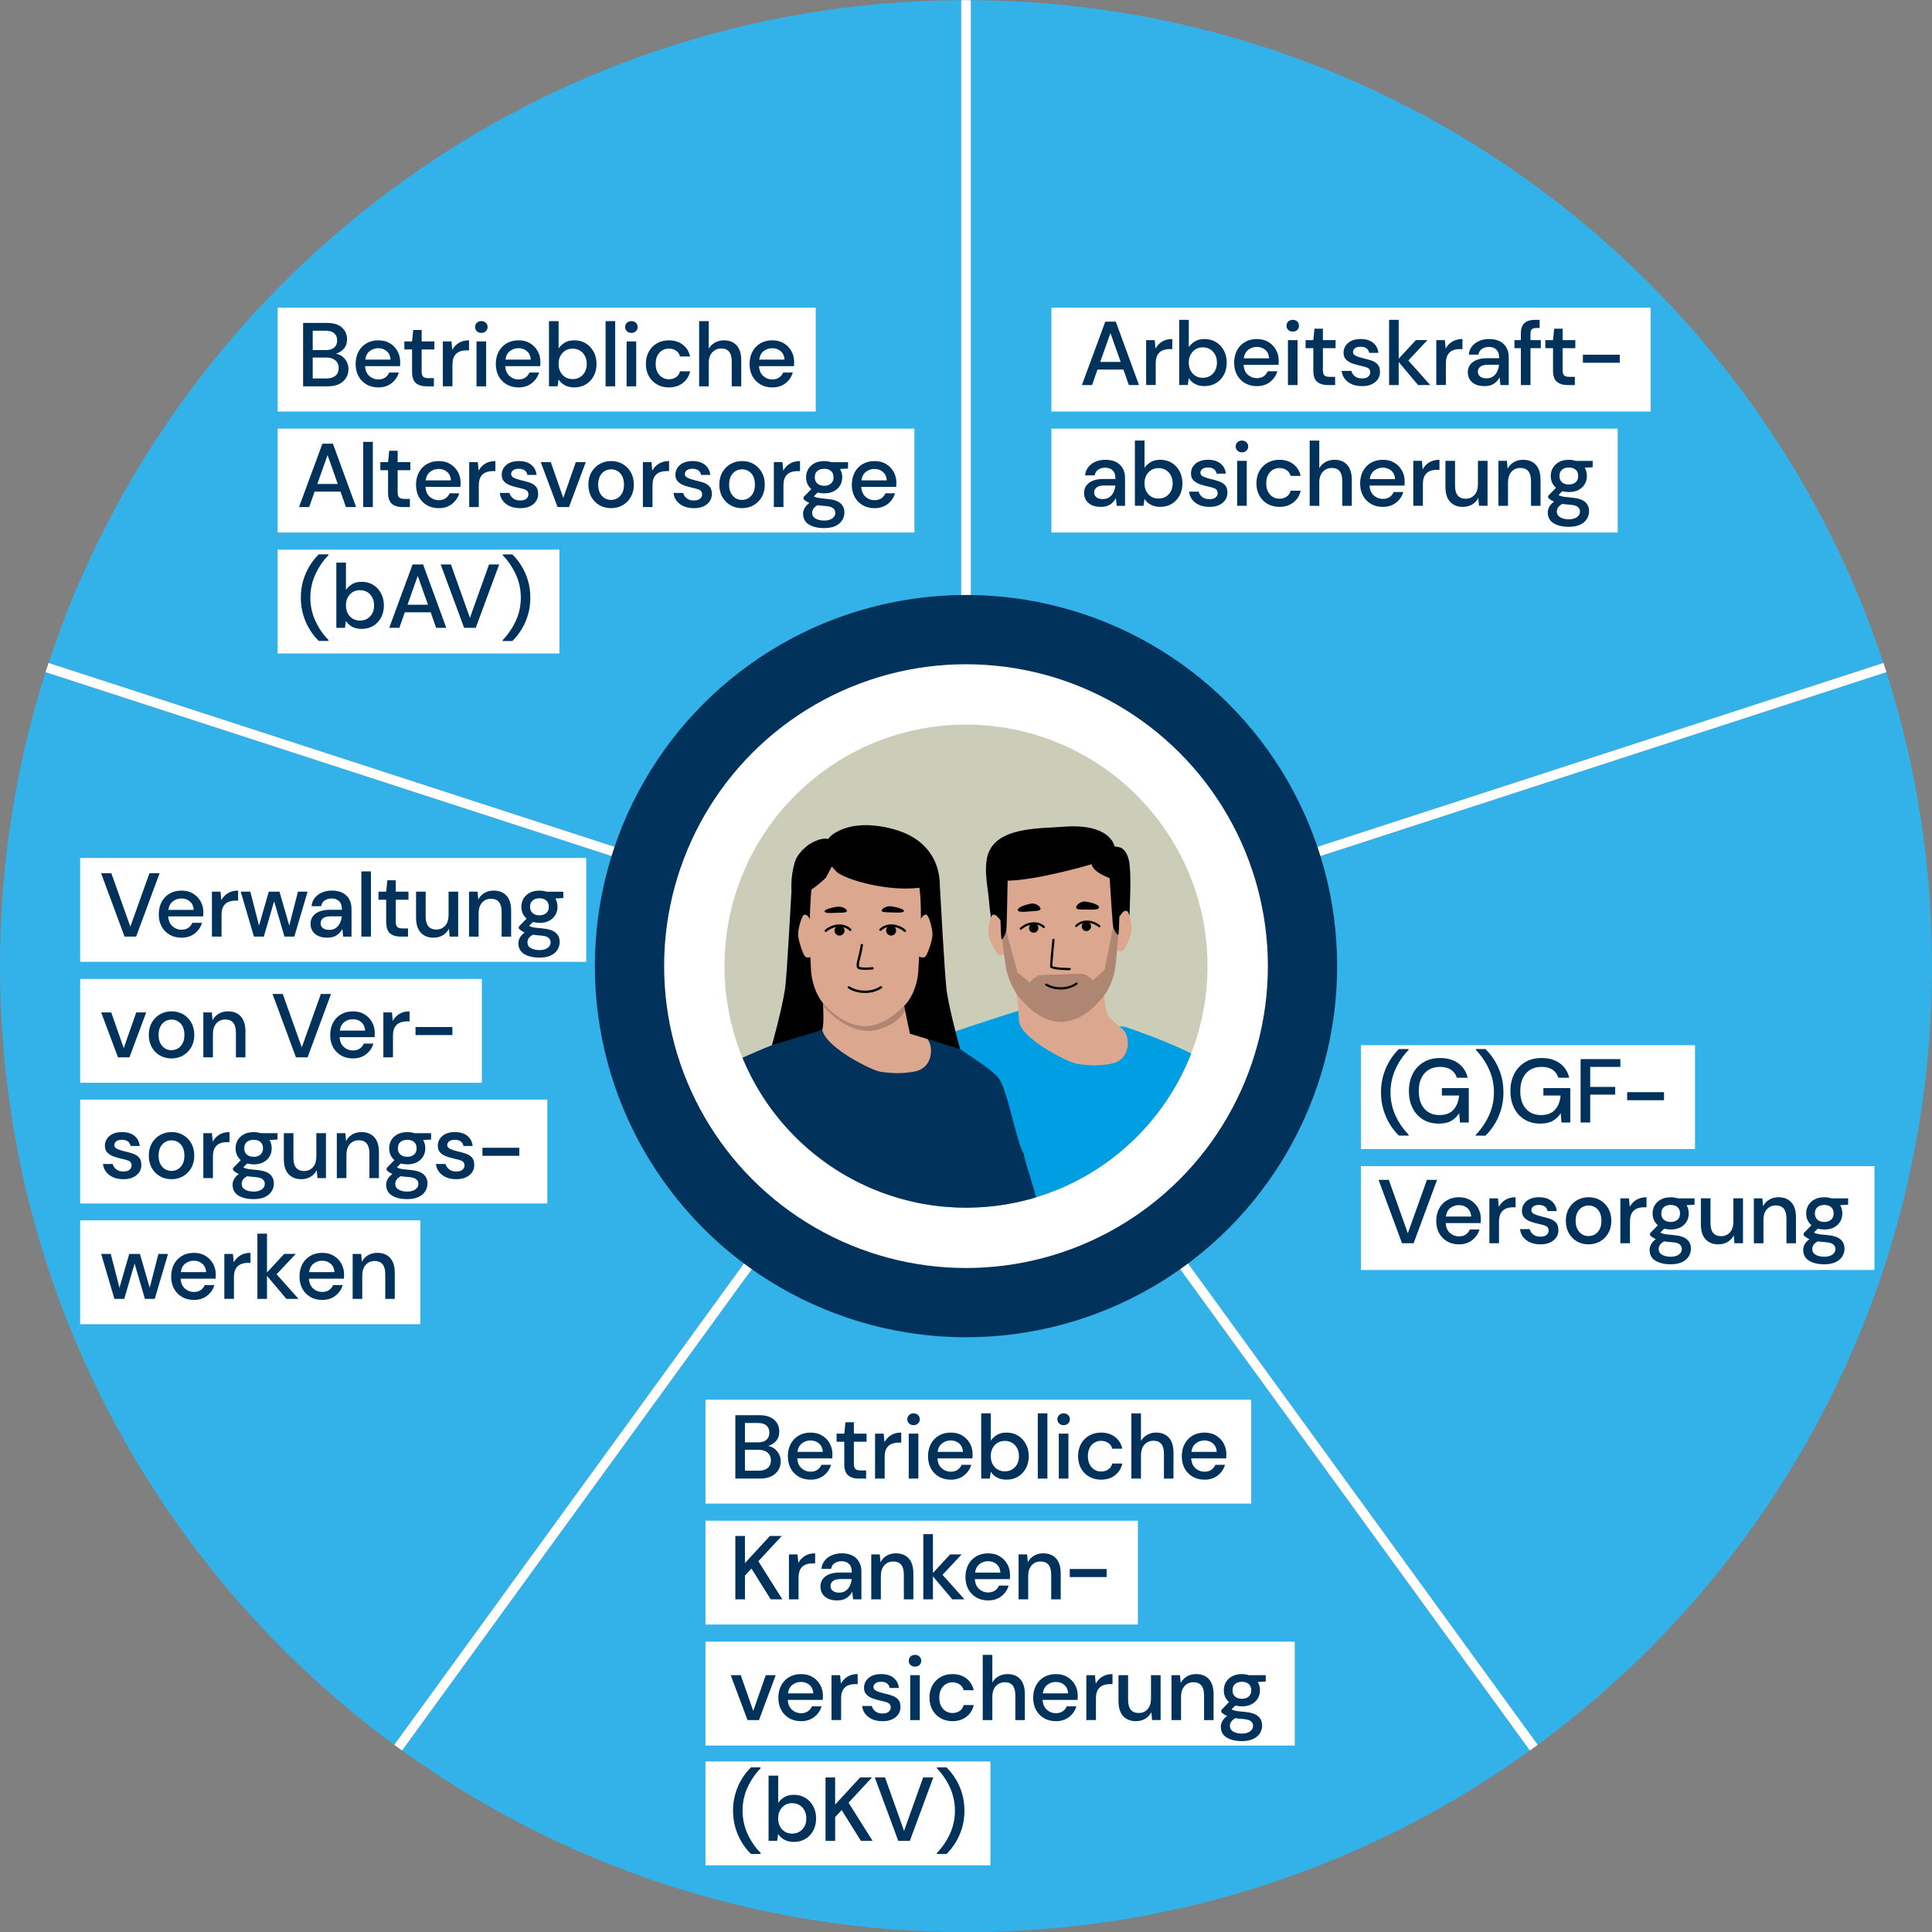 <?xml version="1.0" encoding="UTF-8"?>
<svg xmlns="http://www.w3.org/2000/svg" xmlns:xlink="http://www.w3.org/1999/xlink" viewBox="0 0 1600 1600">
  <rect x="0" y="0" width="1600" height="1600" fill="#808080" stroke="none"/>
  <defs>
    <style>
      .cls-1, .cls-2, .cls-3 {
        fill: none;
      }

      .cls-4 {
        isolation: isolate;
        opacity: .2;
      }

      .cls-2 {
        stroke-width: 1.84px;
      }

      .cls-2, .cls-3 {
        stroke: #000;
        stroke-linecap: round;
        stroke-miterlimit: 10;
      }

      .cls-3 {
        stroke-width: 1.94px;
      }

      .cls-5 {
        fill: #33b1e9;
      }

      .cls-6 {
        fill: #cbcdb9;
      }

      .cls-7 {
        fill: #dba88f;
      }

      .cls-8 {
        fill: #00325b;
      }

      .cls-9 {
        fill: #fff;
      }

      .cls-10 {
        fill: #009ee3;
      }

      .cls-11 {
        clip-path: url(#clippath);
      }
    </style>
    <clipPath id="clippath">
      <circle class="cls-1" cx="800" cy="800.1" r="200"/>
    </clipPath>
  </defs>
  <g id="Grafik">
    <g>
      <path class="cls-5" d="M1559.79,549.03C1454.88,231.4,1156.38,1.86,804,.13v794.47l755.79-245.57Z"/>
      <path class="cls-5" d="M37.74,556.64C13.24,633.41,0,715.21,0,800.1,0,1064.75,128.51,1299.37,326.52,1444.99l467.01-642.78L37.74,556.64Z"/>
      <path class="cls-5" d="M796,.13C443.62,1.86,145.11,231.4,40.21,549.03l755.79,245.57V.13Z"/>
      <path class="cls-5" d="M806.47,802.21l467.01,642.78c198.01-145.63,326.52-380.24,326.52-644.89,0-84.9-13.24-166.7-37.74-243.47l-755.79,245.57Z"/>
      <path class="cls-5" d="M332.99,1449.7c131.41,94.64,292.7,150.41,467.01,150.41s335.6-55.76,467.01-150.41l-467.01-642.79-467.01,642.79Z"/>
      <path class="cls-9" d="M804,798.8l2.47,3.4,755.79-245.57c-.81-2.54-1.63-5.08-2.47-7.61l-755.79,245.57v4.21Z"/>
      <path class="cls-9" d="M800,795.9l4-1.3V.13c-1.33,0-2.66-.03-4-.03s-2.67.02-4,.03v794.47l4,1.3Z"/>
      <polygon class="cls-9" points="800 800.1 803.23 797.75 804 798.8 804 794.6 800 795.9 801.23 796.3 800 800.1"/>
      <path class="cls-9" d="M796,798.81v-4.21L40.21,549.03c-.84,2.53-1.66,5.07-2.47,7.61l755.79,245.57,2.47-3.4Z"/>
      <polygon class="cls-9" points="800 800.1 798.76 796.3 800 795.9 796 794.6 796 798.81 796.76 797.75 800 800.1"/>
      <polygon class="cls-9" points="800 800.1 801.23 796.3 800 795.9 798.76 796.3 800 800.1"/>
      <path class="cls-9" d="M797.53,803.51l-4-1.3-467.01,642.78c2.15,1.58,4.31,3.15,6.47,4.71l467.01-642.79-2.47-3.4Z"/>
      <polygon class="cls-9" points="800 800.1 796 800.1 796 798.81 793.53 802.21 797.53 803.51 796.76 802.46 800 800.1"/>
      <polygon class="cls-9" points="800 800.1 796.76 797.75 796 798.81 796 800.1 800 800.1"/>
      <path class="cls-9" d="M802.47,803.51l-2.47,3.4,467.01,642.79c2.16-1.56,4.32-3.13,6.47-4.71l-467.01-642.78-4,1.3Z"/>
      <polygon class="cls-9" points="804 800.1 800 800.1 803.23 802.46 802.47 803.51 806.47 802.21 804 798.8 804 800.1"/>
      <polygon class="cls-9" points="800 800.1 804 800.1 804 798.8 803.23 797.75 800 800.1"/>
      <polygon class="cls-9" points="800 800.1 798.76 803.91 797.53 803.51 800 806.91 802.47 803.51 801.23 803.91 800 800.1"/>
      <polygon class="cls-9" points="800 800.1 801.23 803.91 802.47 803.51 803.23 802.46 800 800.1"/>
      <polygon class="cls-9" points="800 800.1 796.76 802.46 797.53 803.51 798.76 803.91 800 800.1"/>
    </g>
    <circle class="cls-8" cx="800" cy="800.1" r="307.36"/>
    <g>
      <circle class="cls-9" cx="800" cy="800.1" r="250"/>
      <g class="cls-11">
        <g>
          <circle class="cls-6" cx="800" cy="800.1" r="200"/>
          <g>
            <path class="cls-10" d="M847.34,836.17c-4.87.68-31.64,9.9-105.24,34.06-9.09,2.98-27.93,37.24-29.9,38.18-1.67,6.64-10.58,21.89-7.27,29.47,3.31,7.57,22.83-1.06,27.57,3.16,13.46-.78,41.64,125.11,41.64,125.11l10.98,45.1-3.99,45.07c-2.9,13.26-6.87,22.9-8.18,28.3-1.31,5.4-3.56,16.16-3.84,18.63.33,5.86,4.52,7.52,4.52,7.52,15.55,7.3,26.64,14.82,53.3,23.1,26.66,8.28,59.66,12.93,80.17,13.38,20.48.45,48.4,2.12,62.04-2.75,13.63-4.87,25.48-12.12,29.29-17.25-.43-7.35-1.39-9.75-2.27-10.91-2.93-8.41-5.25-13.21-6.77-18.03s-2.35-12.55-3.36-15.76c-1.01-3.21-6.56-49.94-6.64-58.12s-2.4-69.84-4.19-72.59c5.13-10.53,10.18-37.55,12.2-45.02,19.14-15.83,44.97-22.42,50.1-24.44,7.04-2.78,9.75-4.97,13.71-7.25s6.11-4.12,7.63-6.26c-5.5-10.33-18.2-39.06-24.95-49.29-6.74-10.25-17.27-26.18-22.67-31.44-17.67-17.14-75.77-36.54-79.11-37.57-3.33-1.04-5.73-.08-8.58.08-2.85.15-76.13-14.42-76.13-14.42l-.05-.08Z"/>
            <path class="cls-7" d="M912.71,799.25c.86,14.67,1.21,20.81,2.05,28.13.83,7.32,1.94,12.57,3.74,14.92,1.77,2.35,8.64,7.68,11.21,10,2.6,2.3,4.49,7.1,4.37,12.02-.13,4.92-2.4,14.87-14.57,16.79-12.17,1.94-17.95,1.04-25.75.25-7.83-.78-25.6-11.21-31.13-14.97-5.53-3.76-18.33-12.85-18.84-21.41-.5-8.56-.08-15.55-3.08-24.8,6.49,6.19,19.21,14.04,25.43,14.9,6.19.86,19.16-1.11,25.38-6.79,6.21-5.68,21.23-29.04,21.23-29.04h-.03Z"/>
            <g>
              <g>
                <path class="cls-7" d="M926.12,773.8l-4.24-5.96,2.45-54.03s-26.01-10.83-51.13-10.05c-25.12.78-42.55,23.13-42.55,23.13l2.65,43.76-3.46,5.61c1.49,13.96,3.21,24.87,3.21,24.87,0,0,1.97,12.07,9.47,22.78.05.05.08.1.13.15.78,1.04,2.17,2.85,4.12,5.02.18.2.35.4.56.61.23.25.48.53.73.78,5.66,6.03,14.95,13.86,26.31,15.53h.03c.15,0,.3.03.45.05,1.64.2,3.36.28,5.15.23.15,0,.3,0,.43-.03,5.2-.71,9.39-1.94,12.9-3.48,3.91-1.89,7.42-4.37,10.48-6.97,2.83-2.58,5.33-5.38,8.05-8.16.18-.23.35-.43.53-.63.35-.43.73-.88,1.06-1.31.13-.15.25-.3.35-.45,8.23-10.93,9.67-21.97,10.23-27.32.33-3.23,1.41-12.4,2.12-24.09l-.03-.03Z"/>
                <path class="cls-7" d="M926.02,759.94l-.98,27.02s.28.13.71.28l.13.05c.3.08.68.2,1.09.25,1.01.18,2.25.23,3.13-.35,1.82-1.16,6.89-12.45,7.17-17.65.2-3.79-2.02-14.09-4.09-15.33-1.09-.66-2.7-.13-4.22,1.64h0s-.15.18-.23.28c-1.51,1.87-2.73,3.84-2.73,3.84l.03-.03Z"/>
                <path class="cls-7" d="M829.26,763.07l2.45,26.92s-.28.13-.71.3l-.13.05c-.3.1-.68.23-1.06.33-1.01.23-2.25.35-3.16-.18-1.87-1.06-7.55-12.04-8.13-17.22-.4-3.76,1.24-14.19,3.23-15.53,1.06-.71,2.68-.28,4.29,1.41h0s.18.18.25.28c1.62,1.77,2.93,3.66,2.93,3.66l.03-.03Z"/>
                <path d="M922.99,700.91c-.35-1.82-4.7-19.29-42.82-16.21-20,1.62-57.59-.13-62.77,25.86-1.92,9.62-.25,19.54.96,29.16.43,3.51.76,7.17,1.11,10.73.18,1.72.33,3.43.61,5.15.25,1.54.66,3.26.28,4.82,0,0,.83-2.52,1.74-2.83.91-.33,2.25,0,3.31.98,1.06,1.01,3.13,3.43,3.13,3.43,0,0,.33,12.37.76,15.23.45,2.85,3.59-4.27,4.07-6.56.4-1.89.93-31.13,1.11-41.33,25.48-.45,69.54-13.63,69.54-13.63.76,3.69,4.95,7.65,14.8,11.46.05,0,.08.03.13.05.66,10.4,2.47,38.81,2.98,40.65.63,2.25,4.17,8.36,4.44,5.45.28-2.88.63-14.19.63-14.19,0,0,1.97-2.73,2.98-3.79,1.01-1.06,2.37-1.16,3.28-.91.93.25,2.17,3.89,2.17,3.89.28-13.13,1.31-27.9.18-41.01-.33-3.79-1.14-7.85-3.16-11.19-1.01-1.67-2.4-3.16-4.17-4.07-.53-.28-5.25-1.26-5.25-1.16h-.03Z"/>
                <path class="cls-2" d="M866.48,815.44c6.56,4.12,17.55,4.42,25-.83"/>
                <path class="cls-2" d="M885.82,802.54s-12.6.08-15.28-1.94c-.13-2.07,1.89-22.24,1.89-22.24"/>
                <g>
                  <path d="M895.79,767.31c.08,2.15,1.87,3.81,4.01,3.76,2.15-.05,3.81-1.87,3.76-4.01s-1.87-3.81-3.99-3.76c-2.12.05-3.81,1.87-3.76,3.99l-.03.03Z"/>
                  <path class="cls-2" d="M891.33,766.83c4.29-4.65,12.8-4.85,19.01.18"/>
                </g>
                <g>
                  <path d="M855.95,764.69c-2.15.08-3.81,1.87-3.76,3.99.05,2.12,1.87,3.81,3.99,3.76,2.15-.08,3.81-1.87,3.76-4.01s-1.87-3.81-4.01-3.76l.03.03Z"/>
                  <path class="cls-2" d="M864.38,767.69c-4.57-4.37-13.1-4.01-18.96,1.39"/>
                </g>
                <path d="M910.21,751.38c.08,2.47-7.3,1.92-10.45,1.87-3.16-.05-8.53.43-8.53-1.74s4.07-5.38,7.73-4.87c3.66.5,11.16,2.27,11.24,4.72l.03.03Z"/>
                <path d="M842.87,753.58c.08,2.37,7.37,1.39,10.48,1.14,3.11-.25,8.51-.13,8.36-2.2-.15-2.07-4.37-4.87-7.95-4.19-3.59.68-10.93,2.85-10.86,5.23l-.03.03Z"/>
              </g>
              <path class="cls-4" d="M926.12,773.8l-4.24-5.96-7.12,35.17-9.77,8.94s-4.19-5.13-8.99-5.43c-3.96-.25-13.81.3-17.2.5-3.38,0-13.26.08-17.2.58-4.77.63-8.64,5.98-8.64,5.98l-10.33-8.28-9.34-34.64-3.46,5.61c1.49,13.96,3.21,24.87,3.21,24.87,0,0,1.97,12.07,9.47,22.78.05.05.08.1.13.15.78,1.04,2.17,2.85,4.12,5.02.18.2.35.4.56.61.23.25.48.53.73.78,5.66,6.03,14.95,13.86,26.31,15.53h.03c.15,0,.3.03.45.05,1.64.2,3.36.28,5.15.23.15,0,.3,0,.43-.03,5.2-.71,9.39-1.94,12.9-3.48,3.91-1.89,7.42-4.37,10.48-6.97,2.83-2.58,5.33-5.38,8.05-8.16.18-.23.35-.43.53-.63.35-.43.73-.88,1.06-1.31.13-.15.25-.3.35-.45,8.23-10.93,9.67-21.97,10.23-27.32.33-3.23,1.41-12.4,2.12-24.09l-.03-.05Z"/>
            </g>
          </g>
          <g id="Ebene_2-2" data-name="Ebene 2-2">
            <g>
              <g>
                <path class="cls-8" d="M680.92,852.92c-2.87.73-13.05,1.57-41.64,12.68-15.53,6.03-40.46,17.59-63.52,28.07-8.09,3.67-22.01,37.21-23.73,38.28-.87,6.3-7.55,21.28-3.73,27.94,3.82,6.66,20.97-3.29,25.78.12,12.35-2.09,51.12,111.29,51.12,111.29l14.71,40.52.88,42.02c-1.34,12.53-4.02,21.84-4.68,26.96-.66,5.12-1.65,15.28-1.66,17.59.9,5.38,4.94,6.49,4.94,6.49,15.1,5.16,26.1,10.98,51.55,15.93,25.46,4.94,56.39,5.89,75.37,4.23,18.95-1.66,44.9-2.95,57-8.83,12.09-5.88,22.29-13.77,25.29-18.89-1.14-6.74-2.27-8.86-3.2-9.84-3.56-7.47-6.19-11.66-8.07-15.96-1.89-4.3-3.44-11.35-4.7-14.21s-11.12-45.44-12.02-52.99c-.9-7.55-9.29-64.24-11.23-66.6,3.67-10.24,19.35-11.82,20.46-18.92,24.62-1.53,25.57-3.78,30.1-6.17,6.22-3.28-13.11-54.72-11.93-56.86-6.13-8.98-13.75-54.14-21.01-62.9-7.26-8.78-26.33-19.86-31.85-24.16-18.06-14.04-42.77-11.83-45.96-12.45-3.18-.62-5.3.51-7.92.94s-39.44-7.96-39.44-7.96l-20.91,3.66Z"/>
                <path class="cls-7" d="M749.67,805.73c.86,14.67,1.21,20.81,2.05,28.13.83,7.32,1.94,12.57,3.74,14.92,1.77,2.35,8.64,7.68,11.21,10,2.6,2.3,4.49,7.1,4.37,12.02-.13,4.92-2.4,14.87-14.57,16.79-12.17,1.94-17.95,1.04-25.75.25-7.83-.78-25.6-11.21-31.13-14.97s-18.33-12.85-18.84-21.41c-.5-8.56-.08-15.55-3.08-24.8,6.49,6.19,19.21,14.04,25.43,14.9,6.19.86,19.16-1.11,25.38-6.79,6.21-5.68,21.23-29.04,21.23-29.04h-.03Z"/>
              </g>
              <g>
                <path d="M778.28,732.33s4.24,78.58,5.71,88.3c2.73,18.1,11.16,48.1,11.16,48.1l-66.38-20.2,16.06-130.97,33.48,14.8-.03-.03Z"/>
                <path d="M655.77,732.35s-4.14,76.76-5.58,86.25c-2.65,17.67-10.91,46.99-10.91,46.99l64.87-19.75-15.68-127.97-32.7,14.47Z"/>
                <path class="cls-7" d="M752.17,716.47c-21.99-6.89-47.42-5.23-69.56,0-3.84.91-6.03,1.74-7.4,5.43-.73,1.97-1.29,3.96-1.74,6.01-1.19,5.38-1.72,10.93-2.1,16.44-.91,12.7-.86,25.5-.56,38.23.18,7.42.45,14.85.93,22.24,0,0,.91,14.67,9.44,25.4.61.81,1.26,1.51,1.94,2.25,8.38,8.86,19.67,16.77,32.22,17.32,2.37.1,4.75-.1,7.07-.58,2.3-.48,4.52-1.19,6.67-2.12,2.15-.93,4.27-2.05,6.26-3.28,1.99-1.24,3.96-2.65,5.86-4.12s3.66-2.98,5.43-4.57c.68-.61,2.5-2.37,2.7-2.6s.48-.45.63-.71c.78-.88,1.51-1.82,2.2-2.78,1.36-1.92,2.55-3.96,3.56-6.09,1.01-2.12,1.87-4.34,2.55-6.59.68-2.25,1.24-4.6,1.62-6.94.05-.25.08-.5.13-.73.23-1.41.43-2.83.48-4.27.66-15.12,2.2-30.12,2.15-45.3-.03-10.13-.2-20.55-2.4-30.48-.71-3.16-1.54-6.79-3.56-9.42-.98-1.29-2.63-2.12-4.52-2.73v-.03Z"/>
                <path class="cls-7" d="M705.59,871.78c-8.64-5-24.67-18.86-24.67-18.86,0,0,2.55-5.28-.4-33.86l-3.56-34.39,30.12,5.53,41.61,42.42c.4,2.32,4.65,22.62,5.23,25.17.33,1.54,2.17,13.66,2.22,13.94l.08.56c.08.5.15-2.93.2-2.65-1.01,1.06-4.04,3.96-12.4,10.45-10.76,8.36-29.82-3.33-38.46-8.36l.03.05Z"/>
                <path class="cls-7" d="M672.39,764.02l-.45,28.33s-.28.13-.71.25h-.13c-.3.13-.68.2-1.06.28-1.01.13-2.2.13-3.03-.5-1.72-1.29-6.06-13.33-6.06-18.79,0-3.96,2.7-14.64,4.77-15.88,1.09-.63,2.63,0,4.01,1.89h0s.15.2.2.3c1.36,2.02,2.45,4.12,2.45,4.12Z"/>
                <path class="cls-7" d="M760.81,764.02l.25,28.25s.48.18.91.3h.13c.3.13.68.2,1.06.28,1.01.13,2.2.13,3.03-.5,1.72-1.29,6.06-13.33,6.06-18.79,0-3.96-2.7-14.64-4.77-15.88-1.09-.63-2.63,0-4.01,1.89h0s-.15.2-.2.3c-1.36,2.02-2.45,4.12-2.45,4.12v.03Z"/>
                <path d="M748.61,754.42c0,1.87-7.2,1.29-10.25,1.19-3.06-.13-8.36.13-8.26-1.51.1-1.64,4.14-3.99,7.68-3.53,3.56.48,10.83,1.99,10.83,3.89v-.03Z"/>
                <path d="M655.52,737.2s.63.68,3.59,1.77c.93.35,2.1.73,3.53,1.14,5.98,1.74,21.31-13.18,21.31-13.18l8.58-16.26s.28-7.37-3.66-13.58c-3.94-6.19-16.72.23-20.88,3.76-4.17,3.53-8.23,7.83-9.87,13.46-3.64,12.4-2.6,22.88-2.6,22.88v.03Z"/>
                <path d="M778.33,732.94s-1.79.28-9.49,1.34c-2.42.33-5.43.71-9.17,1.11-25.7,2.65-57.62-6.41-66.46-13l-9.82-10.66-1.29-2.3v-2.98s-.73-10.66,9.52-16.77c10.88-6.46,24.11-7.32,36.38-5.5,11.59,1.72,23.51,5.2,32.88,12.47,11.49,8.89,17.32,21.71,17.45,36.21v.08Z"/>
                <path class="cls-3" d="M702.99,817.67c6.87,4.62,18.56,5.3,26.64-.05"/>
                <path class="cls-3" d="M722.56,801.92s-8.08.88-11.39-.33c-.63-.23-.78-1.44-.78-2.55s.18-2.15.45-3.18c.66-2.4,2.22-8.46,2.9-13.21"/>
                <path d="M693.72,750.86c-3.56.48-10.83,1.99-10.83,3.89s7.2,1.29,10.25,1.19c3.06-.13,8.36.13,8.26-1.51-.08-1.64-4.14-3.99-7.68-3.53v-.03Z"/>
                <g>
                  <path d="M695.26,766.54c-2.27,0-4.14,1.84-4.14,4.14s1.84,4.14,4.14,4.14,4.14-1.84,4.14-4.14-1.84-4.14-4.14-4.14Z"/>
                  <path class="cls-3" d="M704.12,770c-4.72-4.8-13.81-4.72-20.22.83"/>
                </g>
                <g>
                  <path d="M733.87,770.66c0,2.27,1.84,4.14,4.14,4.14s4.14-1.84,4.14-4.14-1.84-4.14-4.14-4.14-4.14,1.84-4.14,4.14Z"/>
                  <path class="cls-3" d="M729.15,770c4.72-4.8,13.81-4.72,20.22.83"/>
                </g>
                <path class="cls-4" d="M748.87,833.58s-.05-.28-.08-.5c-.66.63-1.67,1.62-2.15,2.05-1.77,1.57-3.56,3.11-5.43,4.57-1.89,1.46-3.84,2.85-5.86,4.12-1.99,1.24-4.09,2.37-6.26,3.28-2.15.91-4.37,1.64-6.67,2.12-2.32.48-4.7.68-7.07.58-12.55-.56-23.86-8.46-32.22-17.32-.68-.73-1.34-1.44-1.94-2.25h0v-.4h0c0-.23,0,1.72,0,2.27.05.33.15.66.3.96.2.33.45.63.73.91,8.94,9.32,20.35,18.23,33.63,19.62,6.77.71,13.61-1.21,19.69-4.09,3.91-1.84,7.57-4.34,10.48-7.57,1.34-1.49,2.55-3.13,3.38-4.97-.25-1.41-.45-2.55-.58-3.31l.03-.05Z"/>
              </g>
            </g>
          </g>
        </g>
      </g>
    </g>
  </g>
  <g id="Beschriftung_Outline" data-name="Beschriftung Outline">
    <g>
      <rect class="cls-9" x="229.94" y="254.83" width="445.63" height="86"/>
      <rect class="cls-9" x="229.94" y="355" width="527.34" height="86"/>
      <rect class="cls-9" x="229.94" y="455.17" width="233.33" height="86"/>
      <g>
        <path class="cls-8" d="M251.02,319.94v-52.5h19.8c5.45,0,9.57,1.28,12.38,3.83,2.8,2.55,4.2,5.75,4.2,9.6,0,3.35-.9,6.01-2.7,7.99-1.8,1.98-3.97,3.31-6.53,4.01,2,.4,3.79,1.2,5.36,2.4,1.57,1.2,2.81,2.7,3.71,4.5.9,1.8,1.35,3.75,1.35,5.85,0,2.7-.66,5.14-1.99,7.31-1.33,2.17-3.26,3.89-5.81,5.14-2.55,1.25-5.67,1.88-9.38,1.88h-20.4ZM258.97,289.94h10.88c3.05,0,5.37-.71,6.97-2.14,1.6-1.42,2.4-3.39,2.4-5.89s-.79-4.4-2.36-5.85c-1.57-1.45-3.96-2.17-7.16-2.17h-10.72v16.05ZM258.97,313.41h11.4c3.2,0,5.69-.75,7.46-2.25,1.77-1.5,2.66-3.6,2.66-6.3s-.93-4.84-2.77-6.41c-1.85-1.58-4.35-2.36-7.5-2.36h-11.25v17.32Z"/>
        <path class="cls-8" d="M313.27,320.84c-3.65,0-6.89-.81-9.71-2.44-2.83-1.62-5.04-3.89-6.64-6.79-1.6-2.9-2.4-6.27-2.4-10.12s.79-7.32,2.36-10.27c1.58-2.95,3.78-5.25,6.6-6.9,2.82-1.65,6.11-2.47,9.86-2.47s6.83.81,9.53,2.44c2.7,1.62,4.8,3.79,6.3,6.49s2.25,5.67,2.25,8.92c0,.5-.01,1.04-.04,1.61-.03.58-.06,1.21-.11,1.91h-28.95c.25,3.6,1.44,6.34,3.56,8.21s4.59,2.81,7.39,2.81c2.25,0,4.14-.51,5.66-1.54,1.52-1.02,2.66-2.41,3.41-4.16h7.95c-1,3.5-2.99,6.43-5.96,8.78-2.98,2.35-6.66,3.53-11.06,3.53ZM313.27,288.36c-2.65,0-5,.79-7.05,2.36-2.05,1.58-3.3,3.94-3.75,7.09h21c-.15-2.9-1.18-5.2-3.08-6.9-1.9-1.7-4.27-2.55-7.12-2.55Z"/>
        <path class="cls-8" d="M353.17,319.94c-3.65,0-6.55-.89-8.7-2.66-2.15-1.77-3.22-4.94-3.22-9.49v-18.38h-6.38v-6.67h6.38l.97-9.45h6.98v9.45h10.5v6.67h-10.5v18.38c0,2.05.44,3.46,1.31,4.24.87.78,2.39,1.16,4.54,1.16h4.28v6.75h-6.15Z"/>
        <path class="cls-8" d="M366.75,319.94v-37.2h7.12l.67,7.05c1.3-2.45,3.11-4.39,5.44-5.81,2.33-1.42,5.14-2.14,8.44-2.14v8.32h-2.17c-2.2,0-4.16.36-5.89,1.09-1.73.73-3.1,1.95-4.12,3.67-1.03,1.73-1.54,4.11-1.54,7.16v17.85h-7.95Z"/>
        <path class="cls-8" d="M398.62,275.69c-1.5,0-2.74-.46-3.71-1.39-.97-.92-1.46-2.09-1.46-3.49s.49-2.56,1.46-3.49c.97-.92,2.21-1.39,3.71-1.39s2.74.46,3.71,1.39c.98.93,1.46,2.09,1.46,3.49s-.49,2.56-1.46,3.49c-.97.93-2.21,1.39-3.71,1.39ZM394.64,319.94v-37.2h7.95v37.2h-7.95Z"/>
        <path class="cls-8" d="M429.37,320.84c-3.65,0-6.89-.81-9.71-2.44-2.83-1.62-5.04-3.89-6.64-6.79-1.6-2.9-2.4-6.27-2.4-10.12s.79-7.32,2.36-10.27c1.58-2.95,3.78-5.25,6.6-6.9,2.82-1.65,6.11-2.47,9.86-2.47s6.83.81,9.53,2.44c2.7,1.62,4.8,3.79,6.3,6.49s2.25,5.67,2.25,8.92c0,.5-.01,1.04-.04,1.61-.03.58-.06,1.21-.11,1.91h-28.95c.25,3.6,1.44,6.34,3.56,8.21s4.59,2.81,7.39,2.81c2.25,0,4.14-.51,5.66-1.54,1.52-1.02,2.66-2.41,3.41-4.16h7.95c-1,3.5-2.99,6.43-5.96,8.78-2.98,2.35-6.66,3.53-11.06,3.53ZM429.37,288.36c-2.65,0-5,.79-7.05,2.36-2.05,1.58-3.3,3.94-3.75,7.09h21c-.15-2.9-1.18-5.2-3.08-6.9-1.9-1.7-4.27-2.55-7.12-2.55Z"/>
        <path class="cls-8" d="M475.57,320.84c-2.9,0-5.46-.58-7.69-1.73-2.23-1.15-3.99-2.77-5.29-4.88l-.82,5.7h-7.12v-54h7.95v22.58c1.2-1.75,2.85-3.3,4.95-4.65,2.1-1.35,4.8-2.02,8.1-2.02,3.6,0,6.77.85,9.52,2.55,2.75,1.7,4.91,4.03,6.49,6.97,1.58,2.95,2.36,6.3,2.36,10.05s-.79,7.09-2.36,10.01c-1.57,2.92-3.74,5.23-6.49,6.9-2.75,1.67-5.95,2.51-9.6,2.51ZM474.22,313.94c3.4,0,6.2-1.16,8.4-3.49,2.2-2.33,3.3-5.36,3.3-9.11,0-2.45-.5-4.62-1.5-6.53-1-1.9-2.38-3.39-4.12-4.46-1.75-1.07-3.78-1.61-6.08-1.61-3.4,0-6.19,1.18-8.36,3.53-2.17,2.35-3.26,5.38-3.26,9.08s1.09,6.79,3.26,9.11,4.96,3.49,8.36,3.49Z"/>
        <path class="cls-8" d="M501.52,319.94v-54h7.95v54h-7.95Z"/>
        <path class="cls-8" d="M522.89,275.69c-1.5,0-2.74-.46-3.71-1.39-.97-.92-1.46-2.09-1.46-3.49s.49-2.56,1.46-3.49c.97-.92,2.21-1.39,3.71-1.39s2.74.46,3.71,1.39c.98.93,1.46,2.09,1.46,3.49s-.49,2.56-1.46,3.49c-.97.93-2.21,1.39-3.71,1.39ZM518.92,319.94v-37.2h7.95v37.2h-7.95Z"/>
        <path class="cls-8" d="M553.87,320.84c-3.65,0-6.91-.83-9.79-2.48-2.88-1.65-5.13-3.94-6.75-6.86-1.62-2.92-2.44-6.31-2.44-10.16s.81-7.24,2.44-10.16c1.62-2.92,3.87-5.21,6.75-6.86,2.88-1.65,6.14-2.47,9.79-2.47,4.6,0,8.46,1.2,11.59,3.6,3.12,2.4,5.14,5.65,6.04,9.75h-8.33c-.5-2.05-1.6-3.65-3.3-4.8-1.7-1.15-3.7-1.73-6-1.73-1.95,0-3.75.49-5.4,1.46s-2.98,2.4-3.97,4.28c-1,1.88-1.5,4.19-1.5,6.94s.5,5.06,1.5,6.94c1,1.88,2.32,3.31,3.97,4.31s3.45,1.5,5.4,1.5c2.3,0,4.3-.57,6-1.73,1.7-1.15,2.8-2.77,3.3-4.88h8.33c-.85,4-2.85,7.23-6,9.67-3.15,2.45-7.03,3.68-11.62,3.68Z"/>
        <path class="cls-8" d="M578.99,319.94v-54h7.95v22.8c1.25-2.15,2.99-3.84,5.21-5.06,2.22-1.22,4.69-1.84,7.39-1.84,4.45,0,7.95,1.4,10.5,4.2,2.55,2.8,3.83,6.98,3.83,12.53v21.38h-7.88v-20.55c0-7.2-2.88-10.8-8.62-10.8-3,0-5.49,1.05-7.46,3.15-1.98,2.1-2.96,5.1-2.96,9v19.2h-7.95Z"/>
        <path class="cls-8" d="M639.52,320.84c-3.65,0-6.89-.81-9.71-2.44-2.83-1.62-5.04-3.89-6.64-6.79-1.6-2.9-2.4-6.27-2.4-10.12s.79-7.32,2.36-10.27c1.58-2.95,3.78-5.25,6.6-6.9,2.82-1.65,6.11-2.47,9.86-2.47s6.83.81,9.53,2.44c2.7,1.62,4.8,3.79,6.3,6.49s2.25,5.67,2.25,8.92c0,.5-.01,1.04-.04,1.61-.03.58-.06,1.21-.11,1.91h-28.95c.25,3.6,1.44,6.34,3.56,8.21s4.59,2.81,7.39,2.81c2.25,0,4.14-.51,5.66-1.54,1.52-1.02,2.66-2.41,3.41-4.16h7.95c-1,3.5-2.99,6.43-5.96,8.78-2.98,2.35-6.66,3.53-11.06,3.53ZM639.52,288.36c-2.65,0-5,.79-7.05,2.36-2.05,1.58-3.3,3.94-3.75,7.09h21c-.15-2.9-1.18-5.2-3.08-6.9-1.9-1.7-4.27-2.55-7.12-2.55Z"/>
        <path class="cls-8" d="M247.65,419.94l19.35-52.5h8.7l19.2,52.5h-8.4l-4.5-12.83h-21.45l-4.5,12.83h-8.4ZM262.79,400.81h16.95l-8.47-23.92-8.48,23.92Z"/>
        <path class="cls-8" d="M300.82,419.94v-54h7.95v54h-7.95Z"/>
        <path class="cls-8" d="M333.29,419.94c-3.65,0-6.55-.89-8.7-2.66-2.15-1.77-3.22-4.94-3.22-9.49v-18.38h-6.38v-6.67h6.38l.97-9.45h6.98v9.45h10.5v6.67h-10.5v18.38c0,2.05.44,3.46,1.31,4.24.87.78,2.39,1.16,4.54,1.16h4.28v6.75h-6.15Z"/>
        <path class="cls-8" d="M363.29,420.84c-3.65,0-6.89-.81-9.71-2.44-2.83-1.62-5.04-3.89-6.64-6.79-1.6-2.9-2.4-6.27-2.4-10.12s.79-7.32,2.36-10.27c1.58-2.95,3.78-5.25,6.6-6.9,2.82-1.65,6.11-2.47,9.86-2.47s6.83.81,9.53,2.44c2.7,1.62,4.8,3.79,6.3,6.49s2.25,5.67,2.25,8.92c0,.5-.01,1.04-.04,1.61-.03.58-.06,1.21-.11,1.91h-28.95c.25,3.6,1.44,6.34,3.56,8.21s4.59,2.81,7.39,2.81c2.25,0,4.14-.51,5.66-1.54,1.52-1.02,2.66-2.41,3.41-4.16h7.95c-1,3.5-2.99,6.43-5.96,8.78-2.98,2.35-6.66,3.53-11.06,3.53ZM363.29,388.36c-2.65,0-5,.79-7.05,2.36-2.05,1.58-3.3,3.94-3.75,7.09h21c-.15-2.9-1.18-5.2-3.08-6.9-1.9-1.7-4.27-2.55-7.12-2.55Z"/>
        <path class="cls-8" d="M388.57,419.94v-37.2h7.12l.67,7.05c1.3-2.45,3.11-4.39,5.44-5.81,2.33-1.42,5.14-2.14,8.44-2.14v8.32h-2.17c-2.2,0-4.16.36-5.89,1.09-1.73.73-3.1,1.95-4.12,3.67-1.03,1.73-1.54,4.11-1.54,7.16v17.85h-7.95Z"/>
        <path class="cls-8" d="M430.79,420.84c-4.7,0-8.58-1.15-11.62-3.45-3.05-2.3-4.8-5.35-5.25-9.15h8.03c.4,1.7,1.35,3.16,2.85,4.39,1.5,1.23,3.47,1.84,5.92,1.84s4.15-.5,5.25-1.5c1.1-1,1.65-2.15,1.65-3.45,0-1.9-.76-3.19-2.29-3.86-1.53-.68-3.64-1.29-6.34-1.84-2.1-.45-4.19-1.05-6.26-1.8-2.08-.75-3.8-1.81-5.17-3.19-1.38-1.38-2.06-3.24-2.06-5.59,0-3.25,1.25-5.96,3.75-8.14,2.5-2.17,6-3.26,10.5-3.26,4.15,0,7.51,1,10.09,3s4.09,4.83,4.54,8.47h-7.65c-.25-1.6-.99-2.85-2.21-3.75-1.23-.9-2.86-1.35-4.91-1.35s-3.55.41-4.65,1.24c-1.1.83-1.65,1.89-1.65,3.19s.76,2.33,2.29,3.08,3.54,1.42,6.04,2.02c2.5.55,4.81,1.19,6.94,1.91,2.12.72,3.84,1.79,5.14,3.19,1.3,1.4,1.95,3.45,1.95,6.15.05,3.4-1.26,6.23-3.94,8.48s-6.31,3.38-10.91,3.38Z"/>
        <path class="cls-8" d="M461.77,419.94l-13.95-37.2h8.33l10.35,29.62,10.35-29.62h8.25l-13.88,37.2h-9.45Z"/>
        <path class="cls-8" d="M506.02,420.84c-3.55,0-6.74-.81-9.56-2.44-2.83-1.62-5.06-3.9-6.71-6.83-1.65-2.92-2.48-6.34-2.48-10.24s.84-7.31,2.51-10.24c1.67-2.92,3.94-5.2,6.79-6.82,2.85-1.62,6.03-2.44,9.53-2.44s6.74.81,9.56,2.44c2.82,1.62,5.07,3.9,6.75,6.82,1.67,2.93,2.51,6.34,2.51,10.24s-.84,7.31-2.51,10.24c-1.68,2.92-3.94,5.2-6.79,6.83-2.85,1.62-6.05,2.44-9.6,2.44ZM506.02,414.01c1.9,0,3.66-.47,5.29-1.42,1.62-.95,2.94-2.36,3.94-4.24,1-1.88,1.5-4.21,1.5-7.01s-.49-5.14-1.46-7.01-2.28-3.29-3.9-4.24c-1.62-.95-3.39-1.43-5.29-1.43s-3.66.48-5.29,1.43c-1.63.95-2.94,2.36-3.94,4.24-1,1.88-1.5,4.21-1.5,7.01s.5,5.14,1.5,7.01c1,1.88,2.3,3.29,3.9,4.24,1.6.95,3.35,1.42,5.25,1.42Z"/>
        <path class="cls-8" d="M532.42,419.94v-37.2h7.12l.67,7.05c1.3-2.45,3.11-4.39,5.44-5.81,2.33-1.42,5.14-2.14,8.44-2.14v8.32h-2.17c-2.2,0-4.16.36-5.89,1.09-1.73.73-3.1,1.95-4.12,3.67-1.03,1.73-1.54,4.11-1.54,7.16v17.85h-7.95Z"/>
        <path class="cls-8" d="M574.64,420.84c-4.7,0-8.58-1.15-11.62-3.45-3.05-2.3-4.8-5.35-5.25-9.15h8.03c.4,1.7,1.35,3.16,2.85,4.39,1.5,1.23,3.47,1.84,5.92,1.84s4.15-.5,5.25-1.5c1.1-1,1.65-2.15,1.65-3.45,0-1.9-.76-3.19-2.29-3.86-1.53-.68-3.64-1.29-6.34-1.84-2.1-.45-4.19-1.05-6.26-1.8-2.08-.75-3.8-1.81-5.17-3.19-1.38-1.38-2.06-3.24-2.06-5.59,0-3.25,1.25-5.96,3.75-8.14,2.5-2.17,6-3.26,10.5-3.26,4.15,0,7.51,1,10.09,3s4.09,4.83,4.54,8.47h-7.65c-.25-1.6-.99-2.85-2.21-3.75-1.23-.9-2.86-1.35-4.91-1.35s-3.55.41-4.65,1.24c-1.1.83-1.65,1.89-1.65,3.19s.76,2.33,2.29,3.08,3.54,1.42,6.04,2.02c2.5.55,4.81,1.19,6.94,1.91,2.12.72,3.84,1.79,5.14,3.19,1.3,1.4,1.95,3.45,1.95,6.15.05,3.4-1.26,6.23-3.94,8.48s-6.31,3.38-10.91,3.38Z"/>
        <path class="cls-8" d="M614.47,420.84c-3.55,0-6.74-.81-9.56-2.44-2.83-1.62-5.06-3.9-6.71-6.83-1.65-2.92-2.48-6.34-2.48-10.24s.84-7.31,2.51-10.24c1.67-2.92,3.94-5.2,6.79-6.82,2.85-1.62,6.03-2.44,9.53-2.44s6.74.81,9.56,2.44c2.82,1.62,5.07,3.9,6.75,6.82,1.67,2.93,2.51,6.34,2.51,10.24s-.84,7.31-2.51,10.24c-1.68,2.92-3.94,5.2-6.79,6.83-2.85,1.62-6.05,2.44-9.6,2.44ZM614.47,414.01c1.9,0,3.66-.47,5.29-1.42,1.62-.95,2.94-2.36,3.94-4.24,1-1.88,1.5-4.21,1.5-7.01s-.49-5.14-1.46-7.01-2.28-3.29-3.9-4.24c-1.62-.95-3.39-1.43-5.29-1.43s-3.66.48-5.29,1.43c-1.63.95-2.94,2.36-3.94,4.24-1,1.88-1.5,4.21-1.5,7.01s.5,5.14,1.5,7.01c1,1.88,2.3,3.29,3.9,4.24,1.6.95,3.35,1.42,5.25,1.42Z"/>
        <path class="cls-8" d="M640.87,419.94v-37.2h7.12l.67,7.05c1.3-2.45,3.11-4.39,5.44-5.81,2.33-1.42,5.14-2.14,8.44-2.14v8.32h-2.17c-2.2,0-4.16.36-5.89,1.09-1.73.73-3.1,1.95-4.12,3.67-1.03,1.73-1.54,4.11-1.54,7.16v17.85h-7.95Z"/>
        <path class="cls-8" d="M682.57,408.54c-1.95,0-3.75-.22-5.4-.67l-3.22,3.15c.55.35,1.22.65,2.03.9.8.25,1.92.48,3.38.68,1.45.2,3.42.4,5.92.6,4.95.45,8.52,1.64,10.72,3.56,2.2,1.93,3.3,4.49,3.3,7.69,0,2.2-.59,4.29-1.76,6.26-1.18,1.97-3,3.57-5.48,4.8-2.47,1.22-5.64,1.84-9.49,1.84-5.2,0-9.41-.99-12.64-2.96-3.22-1.98-4.84-4.96-4.84-8.96,0-1.55.41-3.09,1.24-4.61s2.14-2.96,3.94-4.31c-1.05-.45-1.96-.94-2.74-1.46-.78-.53-1.46-1.06-2.06-1.61v-1.8l6.45-6.6c-2.9-2.5-4.35-5.78-4.35-9.83,0-2.45.59-4.69,1.76-6.71,1.17-2.02,2.89-3.64,5.14-4.84s4.95-1.8,8.1-1.8c2.1,0,4.05.3,5.85.9h13.88v5.25l-6.6.38c1.2,2.05,1.8,4.33,1.8,6.83s-.59,4.75-1.76,6.75c-1.17,2-2.88,3.6-5.1,4.8-2.23,1.2-4.91,1.8-8.06,1.8ZM672.59,424.66c0,2.15.95,3.76,2.85,4.84,1.9,1.07,4.28,1.61,7.12,1.61s4.97-.59,6.67-1.76c1.7-1.17,2.55-2.74,2.55-4.69,0-1.45-.58-2.69-1.72-3.71-1.15-1.02-3.33-1.66-6.53-1.91-2.4-.15-4.53-.38-6.38-.67-1.75.95-2.95,1.97-3.6,3.08-.65,1.1-.97,2.17-.97,3.22ZM682.57,402.31c2.3,0,4.16-.61,5.59-1.84,1.42-1.22,2.14-2.96,2.14-5.21s-.71-4.05-2.14-5.25c-1.43-1.2-3.29-1.8-5.59-1.8s-4.24.6-5.66,1.8c-1.43,1.2-2.14,2.95-2.14,5.25s.71,3.99,2.14,5.21c1.42,1.23,3.31,1.84,5.66,1.84Z"/>
        <path class="cls-8" d="M724.19,420.84c-3.65,0-6.89-.81-9.71-2.44-2.83-1.62-5.04-3.89-6.64-6.79-1.6-2.9-2.4-6.27-2.4-10.12s.79-7.32,2.36-10.27c1.58-2.95,3.78-5.25,6.6-6.9,2.82-1.65,6.11-2.47,9.86-2.47s6.83.81,9.53,2.44c2.7,1.62,4.8,3.79,6.3,6.49s2.25,5.67,2.25,8.92c0,.5-.01,1.04-.04,1.61-.03.58-.06,1.21-.11,1.91h-28.95c.25,3.6,1.44,6.34,3.56,8.21s4.59,2.81,7.39,2.81c2.25,0,4.14-.51,5.66-1.54,1.52-1.02,2.66-2.41,3.41-4.16h7.95c-1,3.5-2.99,6.43-5.96,8.78-2.98,2.35-6.66,3.53-11.06,3.53ZM724.19,388.36c-2.65,0-5,.79-7.05,2.36-2.05,1.58-3.3,3.94-3.75,7.09h21c-.15-2.9-1.18-5.2-3.08-6.9-1.9-1.7-4.27-2.55-7.12-2.55Z"/>
        <path class="cls-8" d="M264,530.81c-2.8-2.7-5.31-5.86-7.54-9.49-2.23-3.62-4-7.65-5.33-12.08-1.33-4.42-1.99-9.19-1.99-14.29s.66-9.86,1.99-14.29c1.32-4.42,3.1-8.45,5.33-12.08,2.22-3.62,4.74-6.79,7.54-9.49h7.95v.75c-4.5,4.65-8.11,9.98-10.84,15.98-2.73,6-4.09,12.38-4.09,19.12s1.36,13.12,4.09,19.12c2.72,6,6.36,11.32,10.91,15.97v.75h-8.03Z"/>
        <path class="cls-8" d="M299.47,520.84c-2.9,0-5.46-.58-7.69-1.73-2.23-1.15-3.99-2.77-5.29-4.88l-.82,5.7h-7.12v-54h7.95v22.58c1.2-1.75,2.85-3.3,4.95-4.65,2.1-1.35,4.8-2.02,8.1-2.02,3.6,0,6.77.85,9.52,2.55,2.75,1.7,4.91,4.03,6.49,6.97,1.58,2.95,2.36,6.3,2.36,10.05s-.79,7.09-2.36,10.01c-1.57,2.92-3.74,5.23-6.49,6.9-2.75,1.67-5.95,2.51-9.6,2.51ZM298.12,513.94c3.4,0,6.2-1.16,8.4-3.49,2.2-2.33,3.3-5.36,3.3-9.11,0-2.45-.5-4.62-1.5-6.53-1-1.9-2.38-3.39-4.12-4.46-1.75-1.07-3.78-1.61-6.08-1.61-3.4,0-6.19,1.18-8.36,3.53-2.17,2.35-3.26,5.38-3.26,9.08s1.09,6.79,3.26,9.11,4.96,3.49,8.36,3.49Z"/>
        <path class="cls-8" d="M322.34,519.94l19.35-52.5h8.7l19.2,52.5h-8.4l-4.5-12.83h-21.45l-4.5,12.83h-8.4ZM337.49,500.81h16.95l-8.47-23.92-8.48,23.92Z"/>
        <path class="cls-8" d="M384.37,519.94l-19.42-52.5h8.48l15.75,44.25,15.82-44.25h8.4l-19.42,52.5h-9.6Z"/>
        <path class="cls-8" d="M416.32,530.81v-.75c4.5-4.65,8.12-9.97,10.88-15.97,2.75-6,4.12-12.38,4.12-19.12s-1.36-13.12-4.09-19.12c-2.73-6-6.34-11.33-10.84-15.98v-.75h7.95c2.75,2.7,5.25,5.86,7.5,9.49,2.25,3.63,4.04,7.65,5.36,12.08,1.32,4.42,1.99,9.19,1.99,14.29s-.66,9.86-1.99,14.29c-1.33,4.42-3.11,8.45-5.36,12.08-2.25,3.62-4.75,6.79-7.5,9.49h-8.03Z"/>
      </g>
    </g>
    <g>
      <rect class="cls-9" x="584.25" y="1159.21" width="451.96" height="86"/>
      <rect class="cls-9" x="584.25" y="1259.38" width="358.12" height="86"/>
      <rect class="cls-9" x="584.25" y="1458.76" width="235.97" height="86"/>
      <rect class="cls-9" x="584.25" y="1359.55" width="488.02" height="86"/>
      <g>
        <path class="cls-8" d="M608.97,1224.5v-52.5h19.8c5.45,0,9.57,1.28,12.38,3.83,2.8,2.55,4.2,5.75,4.2,9.6,0,3.35-.9,6.01-2.7,7.99-1.8,1.98-3.97,3.31-6.53,4.01,2,.4,3.79,1.2,5.36,2.4,1.57,1.2,2.81,2.7,3.71,4.5.9,1.8,1.35,3.75,1.35,5.85,0,2.7-.66,5.14-1.99,7.31-1.33,2.17-3.26,3.89-5.81,5.14-2.55,1.25-5.67,1.88-9.38,1.88h-20.4ZM616.92,1194.5h10.88c3.05,0,5.37-.71,6.97-2.14,1.6-1.42,2.4-3.39,2.4-5.89s-.79-4.4-2.36-5.85c-1.57-1.45-3.96-2.17-7.16-2.17h-10.72v16.05ZM616.92,1217.97h11.4c3.2,0,5.69-.75,7.46-2.25,1.77-1.5,2.66-3.6,2.66-6.3s-.93-4.84-2.77-6.41c-1.85-1.58-4.35-2.36-7.5-2.36h-11.25v17.32Z"/>
        <path class="cls-8" d="M671.22,1225.4c-3.65,0-6.89-.81-9.71-2.44-2.83-1.62-5.04-3.89-6.64-6.79-1.6-2.9-2.4-6.27-2.4-10.12s.79-7.32,2.36-10.27c1.58-2.95,3.78-5.25,6.6-6.9,2.82-1.65,6.11-2.47,9.86-2.47s6.83.81,9.53,2.44c2.7,1.62,4.8,3.79,6.3,6.49s2.25,5.67,2.25,8.92c0,.5-.01,1.04-.04,1.61-.03.58-.06,1.21-.11,1.91h-28.95c.25,3.6,1.44,6.34,3.56,8.21s4.59,2.81,7.39,2.81c2.25,0,4.14-.51,5.66-1.54,1.52-1.02,2.66-2.41,3.41-4.16h7.95c-1,3.5-2.99,6.43-5.96,8.78-2.98,2.35-6.66,3.53-11.06,3.53ZM671.22,1192.92c-2.65,0-5,.79-7.05,2.36-2.05,1.58-3.3,3.94-3.75,7.09h21c-.15-2.9-1.18-5.2-3.08-6.9-1.9-1.7-4.27-2.55-7.12-2.55Z"/>
        <path class="cls-8" d="M711.12,1224.5c-3.65,0-6.55-.89-8.7-2.66-2.15-1.77-3.22-4.94-3.22-9.49v-18.38h-6.38v-6.67h6.38l.97-9.45h6.98v9.45h10.5v6.67h-10.5v18.38c0,2.05.44,3.46,1.31,4.24.87.78,2.39,1.16,4.54,1.16h4.28v6.75h-6.15Z"/>
        <path class="cls-8" d="M724.69,1224.5v-37.2h7.12l.67,7.05c1.3-2.45,3.11-4.39,5.44-5.81,2.33-1.42,5.14-2.14,8.44-2.14v8.32h-2.17c-2.2,0-4.16.36-5.89,1.09-1.73.73-3.1,1.95-4.12,3.67-1.03,1.73-1.54,4.11-1.54,7.16v17.85h-7.95Z"/>
        <path class="cls-8" d="M756.56,1180.25c-1.5,0-2.74-.46-3.71-1.39-.97-.92-1.46-2.09-1.46-3.49s.49-2.56,1.46-3.49c.97-.92,2.21-1.39,3.71-1.39s2.74.46,3.71,1.39c.98.93,1.46,2.09,1.46,3.49s-.49,2.56-1.46,3.49c-.97.93-2.21,1.39-3.71,1.39ZM752.59,1224.5v-37.2h7.95v37.2h-7.95Z"/>
        <path class="cls-8" d="M787.31,1225.4c-3.65,0-6.89-.81-9.71-2.44-2.83-1.62-5.04-3.89-6.64-6.79-1.6-2.9-2.4-6.27-2.4-10.12s.79-7.32,2.36-10.27c1.58-2.95,3.78-5.25,6.6-6.9,2.82-1.65,6.11-2.47,9.86-2.47s6.83.81,9.53,2.44c2.7,1.62,4.8,3.79,6.3,6.49s2.25,5.67,2.25,8.92c0,.5-.01,1.04-.04,1.61-.03.58-.06,1.21-.11,1.91h-28.95c.25,3.6,1.44,6.34,3.56,8.21s4.59,2.81,7.39,2.81c2.25,0,4.14-.51,5.66-1.54,1.52-1.02,2.66-2.41,3.41-4.16h7.95c-1,3.5-2.99,6.43-5.96,8.78-2.98,2.35-6.66,3.53-11.06,3.53ZM787.31,1192.92c-2.65,0-5,.79-7.05,2.36-2.05,1.58-3.3,3.94-3.75,7.09h21c-.15-2.9-1.18-5.2-3.08-6.9-1.9-1.7-4.27-2.55-7.12-2.55Z"/>
        <path class="cls-8" d="M833.51,1225.4c-2.9,0-5.46-.58-7.69-1.73-2.23-1.15-3.99-2.77-5.29-4.88l-.82,5.7h-7.12v-54h7.95v22.58c1.2-1.75,2.85-3.3,4.95-4.65,2.1-1.35,4.8-2.02,8.1-2.02,3.6,0,6.77.85,9.52,2.55,2.75,1.7,4.91,4.03,6.49,6.97,1.58,2.95,2.36,6.3,2.36,10.05s-.79,7.09-2.36,10.01c-1.57,2.92-3.74,5.23-6.49,6.9-2.75,1.67-5.95,2.51-9.6,2.51ZM832.16,1218.5c3.4,0,6.2-1.16,8.4-3.49,2.2-2.33,3.3-5.36,3.3-9.11,0-2.45-.5-4.62-1.5-6.53-1-1.9-2.38-3.39-4.12-4.46-1.75-1.07-3.78-1.61-6.08-1.61-3.4,0-6.19,1.18-8.36,3.53-2.17,2.35-3.26,5.38-3.26,9.08s1.09,6.79,3.26,9.11,4.96,3.49,8.36,3.49Z"/>
        <path class="cls-8" d="M859.46,1224.5v-54h7.95v54h-7.95Z"/>
        <path class="cls-8" d="M880.84,1180.25c-1.5,0-2.74-.46-3.71-1.39-.97-.92-1.46-2.09-1.46-3.49s.49-2.56,1.46-3.49c.97-.92,2.21-1.39,3.71-1.39s2.74.46,3.71,1.39c.98.93,1.46,2.09,1.46,3.49s-.49,2.56-1.46,3.49c-.97.93-2.21,1.39-3.71,1.39ZM876.86,1224.5v-37.2h7.95v37.2h-7.95Z"/>
        <path class="cls-8" d="M911.81,1225.4c-3.65,0-6.91-.83-9.79-2.48-2.88-1.65-5.13-3.94-6.75-6.86-1.62-2.92-2.44-6.31-2.44-10.16s.81-7.24,2.44-10.16c1.62-2.92,3.87-5.21,6.75-6.86,2.88-1.65,6.14-2.47,9.79-2.47,4.6,0,8.46,1.2,11.59,3.6,3.12,2.4,5.14,5.65,6.04,9.75h-8.33c-.5-2.05-1.6-3.65-3.3-4.8-1.7-1.15-3.7-1.73-6-1.73-1.95,0-3.75.49-5.4,1.46s-2.98,2.4-3.97,4.28c-1,1.88-1.5,4.19-1.5,6.94s.5,5.06,1.5,6.94c1,1.88,2.32,3.31,3.97,4.31s3.45,1.5,5.4,1.5c2.3,0,4.3-.57,6-1.73,1.7-1.15,2.8-2.77,3.3-4.88h8.33c-.85,4-2.85,7.23-6,9.67-3.15,2.45-7.03,3.68-11.62,3.68Z"/>
        <path class="cls-8" d="M936.94,1224.5v-54h7.95v22.8c1.25-2.15,2.99-3.84,5.21-5.06,2.22-1.22,4.69-1.84,7.39-1.84,4.45,0,7.95,1.4,10.5,4.2,2.55,2.8,3.83,6.98,3.83,12.53v21.38h-7.88v-20.55c0-7.2-2.88-10.8-8.62-10.8-3,0-5.49,1.05-7.46,3.15-1.98,2.1-2.96,5.1-2.96,9v19.2h-7.95Z"/>
        <path class="cls-8" d="M997.46,1225.4c-3.65,0-6.89-.81-9.71-2.44-2.83-1.62-5.04-3.89-6.64-6.79-1.6-2.9-2.4-6.27-2.4-10.12s.79-7.32,2.36-10.27c1.58-2.95,3.78-5.25,6.6-6.9,2.82-1.65,6.11-2.47,9.86-2.47s6.83.81,9.53,2.44c2.7,1.62,4.8,3.79,6.3,6.49s2.25,5.67,2.25,8.92c0,.5-.01,1.04-.04,1.61-.03.58-.06,1.21-.11,1.91h-28.95c.25,3.6,1.44,6.34,3.56,8.21s4.59,2.81,7.39,2.81c2.25,0,4.14-.51,5.66-1.54,1.52-1.02,2.66-2.41,3.41-4.16h7.95c-1,3.5-2.99,6.43-5.96,8.78-2.98,2.35-6.66,3.53-11.06,3.53ZM997.46,1192.92c-2.65,0-5,.79-7.05,2.36-2.05,1.58-3.3,3.94-3.75,7.09h21c-.15-2.9-1.18-5.2-3.08-6.9-1.9-1.7-4.27-2.55-7.12-2.55Z"/>
        <path class="cls-8" d="M608.97,1324.5v-52.5h7.95v22.5l20.7-22.5h9.83l-19.42,20.92,19.88,31.58h-9.67l-15.9-25.5-5.4,5.85v19.65h-7.95Z"/>
        <path class="cls-8" d="M653.37,1324.5v-37.2h7.12l.67,7.05c1.3-2.45,3.11-4.39,5.44-5.81,2.33-1.42,5.14-2.14,8.44-2.14v8.32h-2.17c-2.2,0-4.16.36-5.89,1.09-1.73.73-3.1,1.95-4.12,3.67-1.03,1.73-1.54,4.11-1.54,7.16v17.85h-7.95Z"/>
        <path class="cls-8" d="M693.34,1325.4c-3.15,0-5.75-.53-7.8-1.58-2.05-1.05-3.58-2.44-4.58-4.16-1-1.72-1.5-3.61-1.5-5.66,0-3.6,1.4-6.45,4.2-8.55,2.8-2.1,6.8-3.15,12-3.15h9.75v-.67c0-2.9-.79-5.07-2.36-6.53-1.58-1.45-3.61-2.17-6.11-2.17-2.2,0-4.11.54-5.74,1.61-1.62,1.08-2.61,2.66-2.96,4.76h-7.95c.25-2.7,1.16-5.01,2.74-6.94,1.58-1.92,3.57-3.4,6-4.42,2.42-1.02,5.09-1.54,7.99-1.54,5.2,0,9.23,1.36,12.08,4.09,2.85,2.73,4.28,6.44,4.28,11.14v22.88h-6.9l-.67-6.38c-1.05,2.05-2.58,3.78-4.58,5.17-2,1.4-4.62,2.1-7.88,2.1ZM694.91,1318.95c2.15,0,3.96-.51,5.44-1.54,1.47-1.02,2.62-2.39,3.45-4.09.82-1.7,1.34-3.57,1.54-5.62h-8.85c-3.15,0-5.39.55-6.71,1.65-1.33,1.1-1.99,2.48-1.99,4.12s.64,3.04,1.91,4.01c1.28.98,3.01,1.46,5.21,1.46Z"/>
        <path class="cls-8" d="M721.54,1324.5v-37.2h7.05l.6,6.53c1.15-2.3,2.84-4.11,5.06-5.44,2.22-1.32,4.79-1.99,7.69-1.99,4.5,0,8.04,1.4,10.61,4.2,2.58,2.8,3.86,6.98,3.86,12.53v21.38h-7.88v-20.55c0-7.2-2.95-10.8-8.85-10.8-2.95,0-5.39,1.05-7.31,3.15-1.92,2.1-2.89,5.1-2.89,9v19.2h-7.95Z"/>
        <path class="cls-8" d="M764.66,1324.5v-54h7.95v32.17l14.25-15.38h9.53l-15.83,16.88,18.15,20.33h-10.05l-16.05-19.05v19.05h-7.95Z"/>
        <path class="cls-8" d="M818.29,1325.4c-3.65,0-6.89-.81-9.71-2.44-2.83-1.62-5.04-3.89-6.64-6.79-1.6-2.9-2.4-6.27-2.4-10.12s.79-7.32,2.36-10.27c1.58-2.95,3.78-5.25,6.6-6.9,2.82-1.65,6.11-2.47,9.86-2.47s6.83.81,9.53,2.44c2.7,1.62,4.8,3.79,6.3,6.49s2.25,5.67,2.25,8.92c0,.5-.01,1.04-.04,1.61-.03.58-.06,1.21-.11,1.91h-28.95c.25,3.6,1.44,6.34,3.56,8.21s4.59,2.81,7.39,2.81c2.25,0,4.14-.51,5.66-1.54,1.52-1.02,2.66-2.41,3.41-4.16h7.95c-1,3.5-2.99,6.43-5.96,8.78-2.98,2.35-6.66,3.53-11.06,3.53ZM818.29,1292.92c-2.65,0-5,.79-7.05,2.36-2.05,1.58-3.3,3.94-3.75,7.09h21c-.15-2.9-1.18-5.2-3.08-6.9-1.9-1.7-4.27-2.55-7.12-2.55Z"/>
        <path class="cls-8" d="M843.56,1324.5v-37.2h7.05l.6,6.53c1.15-2.3,2.84-4.11,5.06-5.44,2.22-1.32,4.79-1.99,7.69-1.99,4.5,0,8.04,1.4,10.61,4.2,2.58,2.8,3.86,6.98,3.86,12.53v21.38h-7.88v-20.55c0-7.2-2.95-10.8-8.85-10.8-2.95,0-5.39,1.05-7.31,3.15-1.92,2.1-2.89,5.1-2.89,9v19.2h-7.95Z"/>
        <path class="cls-8" d="M885.94,1306.05v-6.67h30.52v6.67h-30.52Z"/>
        <path class="cls-8" d="M619.09,1424.5l-13.95-37.2h8.33l10.35,29.62,10.35-29.62h8.25l-13.88,37.2h-9.45Z"/>
        <path class="cls-8" d="M663.34,1425.4c-3.65,0-6.89-.81-9.71-2.44-2.83-1.62-5.04-3.89-6.64-6.79-1.6-2.9-2.4-6.27-2.4-10.12s.79-7.32,2.36-10.27c1.58-2.95,3.78-5.25,6.6-6.9,2.82-1.65,6.11-2.47,9.86-2.47s6.83.81,9.53,2.44c2.7,1.62,4.8,3.79,6.3,6.49s2.25,5.67,2.25,8.92c0,.5-.01,1.04-.04,1.61-.03.58-.06,1.21-.11,1.91h-28.95c.25,3.6,1.44,6.34,3.56,8.21s4.59,2.81,7.39,2.81c2.25,0,4.14-.51,5.66-1.54,1.52-1.02,2.66-2.41,3.41-4.16h7.95c-1,3.5-2.99,6.43-5.96,8.78-2.98,2.35-6.66,3.53-11.06,3.53ZM663.34,1392.92c-2.65,0-5,.79-7.05,2.36-2.05,1.58-3.3,3.94-3.75,7.09h21c-.15-2.9-1.18-5.2-3.08-6.9-1.9-1.7-4.27-2.55-7.12-2.55Z"/>
        <path class="cls-8" d="M688.62,1424.5v-37.2h7.12l.67,7.05c1.3-2.45,3.11-4.39,5.44-5.81,2.33-1.42,5.14-2.14,8.44-2.14v8.32h-2.17c-2.2,0-4.16.36-5.89,1.09-1.73.73-3.1,1.95-4.12,3.67-1.03,1.73-1.54,4.11-1.54,7.16v17.85h-7.95Z"/>
        <path class="cls-8" d="M730.84,1425.4c-4.7,0-8.58-1.15-11.62-3.45-3.05-2.3-4.8-5.35-5.25-9.15h8.03c.4,1.7,1.35,3.16,2.85,4.39,1.5,1.23,3.47,1.84,5.92,1.84s4.15-.5,5.25-1.5c1.1-1,1.65-2.15,1.65-3.45,0-1.9-.76-3.19-2.29-3.86-1.53-.68-3.64-1.29-6.34-1.84-2.1-.45-4.19-1.05-6.26-1.8-2.08-.75-3.8-1.81-5.17-3.19-1.38-1.38-2.06-3.24-2.06-5.59,0-3.25,1.25-5.96,3.75-8.14,2.5-2.17,6-3.26,10.5-3.26,4.15,0,7.51,1,10.09,3s4.09,4.83,4.54,8.47h-7.65c-.25-1.6-.99-2.85-2.21-3.75-1.23-.9-2.86-1.35-4.91-1.35s-3.55.41-4.65,1.24c-1.1.83-1.65,1.89-1.65,3.19s.76,2.33,2.29,3.08,3.54,1.42,6.04,2.02c2.5.55,4.81,1.19,6.94,1.91,2.12.72,3.84,1.79,5.14,3.19,1.3,1.4,1.95,3.45,1.95,6.15.05,3.4-1.26,6.23-3.94,8.48s-6.31,3.38-10.91,3.38Z"/>
        <path class="cls-8" d="M757.77,1380.25c-1.5,0-2.74-.46-3.71-1.39-.97-.92-1.46-2.09-1.46-3.49s.49-2.56,1.46-3.49c.97-.92,2.21-1.39,3.71-1.39s2.74.46,3.71,1.39c.98.93,1.46,2.09,1.46,3.49s-.49,2.56-1.46,3.49c-.97.93-2.21,1.39-3.71,1.39ZM753.79,1424.5v-37.2h7.95v37.2h-7.95Z"/>
        <path class="cls-8" d="M788.74,1425.4c-3.65,0-6.91-.83-9.79-2.48-2.88-1.65-5.13-3.94-6.75-6.86-1.62-2.92-2.44-6.31-2.44-10.16s.81-7.24,2.44-10.16c1.62-2.92,3.87-5.21,6.75-6.86,2.88-1.65,6.14-2.47,9.79-2.47,4.6,0,8.46,1.2,11.59,3.6,3.12,2.4,5.14,5.65,6.04,9.75h-8.32c-.5-2.05-1.6-3.65-3.3-4.8-1.7-1.15-3.7-1.73-6-1.73-1.95,0-3.75.49-5.4,1.46s-2.98,2.4-3.97,4.28c-1,1.88-1.5,4.19-1.5,6.94s.5,5.06,1.5,6.94c1,1.88,2.32,3.31,3.97,4.31s3.45,1.5,5.4,1.5c2.3,0,4.3-.57,6-1.73,1.7-1.15,2.8-2.77,3.3-4.88h8.32c-.85,4-2.85,7.23-6,9.67-3.15,2.45-7.02,3.68-11.62,3.68Z"/>
        <path class="cls-8" d="M813.86,1424.5v-54h7.95v22.8c1.25-2.15,2.99-3.84,5.21-5.06,2.22-1.22,4.69-1.84,7.39-1.84,4.45,0,7.95,1.4,10.5,4.2,2.55,2.8,3.83,6.98,3.83,12.53v21.38h-7.88v-20.55c0-7.2-2.88-10.8-8.62-10.8-3,0-5.49,1.05-7.46,3.15-1.98,2.1-2.96,5.1-2.96,9v19.2h-7.95Z"/>
        <path class="cls-8" d="M874.39,1425.4c-3.65,0-6.89-.81-9.71-2.44-2.83-1.62-5.04-3.89-6.64-6.79-1.6-2.9-2.4-6.27-2.4-10.12s.79-7.32,2.36-10.27c1.58-2.95,3.78-5.25,6.6-6.9,2.82-1.65,6.11-2.47,9.86-2.47s6.83.81,9.53,2.44c2.7,1.62,4.8,3.79,6.3,6.49s2.25,5.67,2.25,8.92c0,.5-.01,1.04-.04,1.61-.03.58-.06,1.21-.11,1.91h-28.95c.25,3.6,1.44,6.34,3.56,8.21s4.59,2.81,7.39,2.81c2.25,0,4.14-.51,5.66-1.54,1.52-1.02,2.66-2.41,3.41-4.16h7.95c-1,3.5-2.99,6.43-5.96,8.78-2.98,2.35-6.66,3.53-11.06,3.53ZM874.39,1392.92c-2.65,0-5,.79-7.05,2.36-2.05,1.58-3.3,3.94-3.75,7.09h21c-.15-2.9-1.18-5.2-3.08-6.9-1.9-1.7-4.27-2.55-7.12-2.55Z"/>
        <path class="cls-8" d="M899.66,1424.5v-37.2h7.12l.67,7.05c1.3-2.45,3.11-4.39,5.44-5.81,2.33-1.42,5.14-2.14,8.44-2.14v8.32h-2.17c-2.2,0-4.16.36-5.89,1.09-1.73.73-3.1,1.95-4.12,3.67-1.03,1.73-1.54,4.11-1.54,7.16v17.85h-7.95Z"/>
        <path class="cls-8" d="M940.76,1425.4c-4.5,0-8.04-1.4-10.61-4.2-2.58-2.8-3.86-6.98-3.86-12.53v-21.38h7.95v20.55c0,7.2,2.95,10.8,8.85,10.8,2.95,0,5.37-1.05,7.27-3.15s2.85-5.1,2.85-9v-19.2h7.95v37.2h-7.05l-.6-6.53c-1.15,2.3-2.84,4.11-5.06,5.44-2.23,1.32-4.79,1.99-7.69,1.99Z"/>
        <path class="cls-8" d="M970.16,1424.5v-37.2h7.05l.6,6.53c1.15-2.3,2.84-4.11,5.06-5.44,2.22-1.32,4.79-1.99,7.69-1.99,4.5,0,8.04,1.4,10.61,4.2,2.58,2.8,3.86,6.98,3.86,12.53v21.38h-7.88v-20.55c0-7.2-2.95-10.8-8.85-10.8-2.95,0-5.39,1.05-7.31,3.15-1.92,2.1-2.89,5.1-2.89,9v19.2h-7.95Z"/>
        <path class="cls-8" d="M1028.51,1413.1c-1.95,0-3.75-.22-5.4-.67l-3.22,3.15c.55.35,1.22.65,2.03.9.8.25,1.92.48,3.38.68,1.45.2,3.42.4,5.92.6,4.95.45,8.52,1.64,10.72,3.56,2.2,1.93,3.3,4.49,3.3,7.69,0,2.2-.59,4.29-1.76,6.26-1.18,1.97-3,3.57-5.48,4.8-2.47,1.22-5.64,1.84-9.49,1.84-5.2,0-9.41-.99-12.64-2.96-3.22-1.98-4.84-4.96-4.84-8.96,0-1.55.41-3.09,1.24-4.61s2.14-2.96,3.94-4.31c-1.05-.45-1.96-.94-2.74-1.46-.78-.53-1.46-1.06-2.06-1.61v-1.8l6.45-6.6c-2.9-2.5-4.35-5.78-4.35-9.83,0-2.45.59-4.69,1.76-6.71,1.17-2.02,2.89-3.64,5.14-4.84s4.95-1.8,8.1-1.8c2.1,0,4.05.3,5.85.9h13.88v5.25l-6.6.38c1.2,2.05,1.8,4.33,1.8,6.83s-.59,4.75-1.76,6.75c-1.17,2-2.88,3.6-5.1,4.8-2.23,1.2-4.91,1.8-8.06,1.8ZM1018.54,1429.22c0,2.15.95,3.76,2.85,4.84,1.9,1.07,4.28,1.61,7.12,1.61s4.97-.59,6.67-1.76c1.7-1.17,2.55-2.74,2.55-4.69,0-1.45-.58-2.69-1.72-3.71-1.15-1.02-3.33-1.66-6.53-1.91-2.4-.15-4.53-.38-6.38-.67-1.75.95-2.95,1.97-3.6,3.08-.65,1.1-.97,2.17-.97,3.22ZM1028.51,1406.87c2.3,0,4.16-.61,5.59-1.84,1.42-1.22,2.14-2.96,2.14-5.21s-.71-4.05-2.14-5.25c-1.43-1.2-3.29-1.8-5.59-1.8s-4.24.6-5.66,1.8c-1.43,1.2-2.14,2.95-2.14,5.25s.71,3.99,2.14,5.21c1.42,1.23,3.31,1.84,5.66,1.84Z"/>
        <path class="cls-8" d="M621.94,1535.37c-2.8-2.7-5.31-5.86-7.54-9.49-2.23-3.62-4-7.65-5.33-12.08-1.33-4.42-1.99-9.19-1.99-14.29s.66-9.86,1.99-14.29c1.32-4.42,3.1-8.45,5.33-12.08,2.22-3.62,4.74-6.79,7.54-9.49h7.95v.75c-4.5,4.65-8.11,9.98-10.84,15.98-2.73,6-4.09,12.38-4.09,19.12s1.36,13.12,4.09,19.12c2.72,6,6.36,11.32,10.91,15.97v.75h-8.03Z"/>
        <path class="cls-8" d="M657.42,1525.4c-2.9,0-5.46-.58-7.69-1.73-2.23-1.15-3.99-2.77-5.29-4.88l-.82,5.7h-7.12v-54h7.95v22.58c1.2-1.75,2.85-3.3,4.95-4.65,2.1-1.35,4.8-2.02,8.1-2.02,3.6,0,6.77.85,9.52,2.55,2.75,1.7,4.91,4.03,6.49,6.97,1.58,2.95,2.36,6.3,2.36,10.05s-.79,7.09-2.36,10.01c-1.57,2.92-3.74,5.23-6.49,6.9-2.75,1.67-5.95,2.51-9.6,2.51ZM656.06,1518.5c3.4,0,6.2-1.16,8.4-3.49,2.2-2.33,3.3-5.36,3.3-9.11,0-2.45-.5-4.62-1.5-6.53-1-1.9-2.38-3.39-4.12-4.46-1.75-1.07-3.78-1.61-6.08-1.61-3.4,0-6.19,1.18-8.36,3.53-2.17,2.35-3.26,5.38-3.26,9.08s1.09,6.79,3.26,9.11,4.96,3.49,8.36,3.49Z"/>
        <path class="cls-8" d="M683.67,1524.5v-52.5h7.95v22.5l20.7-22.5h9.83l-19.42,20.92,19.88,31.58h-9.67l-15.9-25.5-5.4,5.85v19.65h-7.95Z"/>
        <path class="cls-8" d="M743.89,1524.5l-19.42-52.5h8.48l15.75,44.25,15.82-44.25h8.4l-19.42,52.5h-9.6Z"/>
        <path class="cls-8" d="M775.84,1535.37v-.75c4.5-4.65,8.12-9.97,10.88-15.97,2.75-6,4.12-12.38,4.12-19.12s-1.36-13.12-4.09-19.12c-2.73-6-6.34-11.33-10.84-15.98v-.75h7.95c2.75,2.7,5.25,5.86,7.5,9.49,2.25,3.63,4.04,7.65,5.36,12.08,1.32,4.42,1.99,9.19,1.99,14.29s-.66,9.86-1.99,14.29c-1.33,4.42-3.11,8.45-5.36,12.08-2.25,3.62-4.75,6.79-7.5,9.49h-8.03Z"/>
      </g>
    </g>
    <g>
      <rect class="cls-9" x="1127.07" y="865.57" width="276.68" height="86"/>
      <rect class="cls-9" x="1127.07" y="965.74" width="425.28" height="86"/>
      <g>
        <path class="cls-8" d="M1158.54,940.48c-2.8-2.7-5.31-5.86-7.54-9.49-2.23-3.62-4-7.65-5.33-12.08-1.33-4.42-1.99-9.19-1.99-14.29s.66-9.86,1.99-14.29c1.32-4.42,3.1-8.45,5.33-12.08,2.22-3.62,4.74-6.79,7.54-9.49h7.95v.75c-4.5,4.65-8.11,9.98-10.84,15.98-2.73,6-4.09,12.38-4.09,19.12s1.36,13.12,4.09,19.12c2.72,6,6.36,11.32,10.91,15.97v.75h-8.03Z"/>
        <path class="cls-8" d="M1191.47,930.51c-4.95,0-9.28-1.12-12.97-3.38-3.7-2.25-6.58-5.4-8.62-9.45-2.05-4.05-3.08-8.78-3.08-14.17s1.05-10.08,3.15-14.18c2.1-4.1,5.09-7.31,8.96-9.64,3.87-2.33,8.46-3.49,13.76-3.49,6,0,11,1.45,15,4.35,4,2.9,6.6,6.9,7.8,12h-9c-.8-2.8-2.38-5-4.72-6.6-2.35-1.6-5.38-2.4-9.08-2.4-5.5,0-9.83,1.78-12.98,5.33-3.15,3.55-4.72,8.45-4.72,14.7s1.55,11.13,4.65,14.62c3.1,3.5,7.22,5.25,12.38,5.25s9.11-1.47,11.74-4.42c2.62-2.95,4.16-6.87,4.61-11.77h-14.25v-6.15h22.28v28.5h-7.28l-.67-7.72c-1.75,2.75-3.95,4.88-6.6,6.38s-6.1,2.25-10.35,2.25Z"/>
        <path class="cls-8" d="M1222.22,940.48v-.75c4.5-4.65,8.12-9.97,10.88-15.97,2.75-6,4.12-12.38,4.12-19.12s-1.36-13.12-4.09-19.12c-2.73-6-6.34-11.33-10.84-15.98v-.75h7.95c2.75,2.7,5.25,5.86,7.5,9.49,2.25,3.63,4.04,7.65,5.36,12.08,1.32,4.42,1.99,9.19,1.99,14.29s-.66,9.86-1.99,14.29c-1.33,4.42-3.11,8.45-5.36,12.08-2.25,3.62-4.75,6.79-7.5,9.49h-8.03Z"/>
        <path class="cls-8" d="M1275.54,930.51c-4.95,0-9.28-1.12-12.97-3.38-3.7-2.25-6.58-5.4-8.62-9.45-2.05-4.05-3.08-8.78-3.08-14.17s1.05-10.08,3.15-14.18c2.1-4.1,5.09-7.31,8.96-9.64,3.87-2.33,8.46-3.49,13.76-3.49,6,0,11,1.45,15,4.35,4,2.9,6.6,6.9,7.8,12h-9c-.8-2.8-2.38-5-4.72-6.6-2.35-1.6-5.38-2.4-9.08-2.4-5.5,0-9.83,1.78-12.98,5.33-3.15,3.55-4.72,8.45-4.72,14.7s1.55,11.13,4.65,14.62c3.1,3.5,7.22,5.25,12.38,5.25s9.11-1.47,11.74-4.42c2.62-2.95,4.16-6.87,4.61-11.77h-14.25v-6.15h22.28v28.5h-7.28l-.67-7.72c-1.75,2.75-3.95,4.88-6.6,6.38s-6.1,2.25-10.35,2.25Z"/>
        <path class="cls-8" d="M1308.99,929.61v-52.5h32.92v6.45h-24.97v16.58h20.7v6.38h-20.7v23.1h-7.95Z"/>
        <path class="cls-8" d="M1347.54,911.16v-6.67h30.52v6.67h-30.52Z"/>
        <path class="cls-8" d="M1161.09,1029.61l-19.42-52.5h8.48l15.75,44.25,15.82-44.25h8.4l-19.42,52.5h-9.6Z"/>
        <path class="cls-8" d="M1208.19,1030.51c-3.65,0-6.89-.81-9.71-2.44-2.83-1.62-5.04-3.89-6.64-6.79-1.6-2.9-2.4-6.27-2.4-10.12s.79-7.32,2.36-10.27c1.58-2.95,3.78-5.25,6.6-6.9,2.82-1.65,6.11-2.47,9.86-2.47s6.83.81,9.53,2.44c2.7,1.62,4.8,3.79,6.3,6.49s2.25,5.67,2.25,8.92c0,.5-.01,1.04-.04,1.61-.03.58-.06,1.21-.11,1.91h-28.95c.25,3.6,1.44,6.34,3.56,8.21s4.59,2.81,7.39,2.81c2.25,0,4.14-.51,5.66-1.54,1.52-1.02,2.66-2.41,3.41-4.16h7.95c-1,3.5-2.99,6.43-5.96,8.78-2.98,2.35-6.66,3.53-11.06,3.53ZM1208.19,998.03c-2.65,0-5,.79-7.05,2.36-2.05,1.58-3.3,3.94-3.75,7.09h21c-.15-2.9-1.18-5.2-3.08-6.9-1.9-1.7-4.27-2.55-7.12-2.55Z"/>
        <path class="cls-8" d="M1233.47,1029.61v-37.2h7.12l.67,7.05c1.3-2.45,3.11-4.39,5.44-5.81,2.33-1.42,5.14-2.14,8.44-2.14v8.32h-2.17c-2.2,0-4.16.36-5.89,1.09-1.73.73-3.1,1.95-4.12,3.67-1.03,1.73-1.54,4.11-1.54,7.16v17.85h-7.95Z"/>
        <path class="cls-8" d="M1275.69,1030.51c-4.7,0-8.58-1.15-11.62-3.45-3.05-2.3-4.8-5.35-5.25-9.15h8.03c.4,1.7,1.35,3.16,2.85,4.39,1.5,1.23,3.47,1.84,5.92,1.84s4.15-.5,5.25-1.5c1.1-1,1.65-2.15,1.65-3.45,0-1.9-.76-3.19-2.29-3.86-1.53-.68-3.64-1.29-6.34-1.84-2.1-.45-4.19-1.05-6.26-1.8-2.08-.75-3.8-1.81-5.17-3.19-1.38-1.38-2.06-3.24-2.06-5.59,0-3.25,1.25-5.96,3.75-8.14,2.5-2.17,6-3.26,10.5-3.26,4.15,0,7.51,1,10.09,3s4.09,4.83,4.54,8.47h-7.65c-.25-1.6-.99-2.85-2.21-3.75-1.23-.9-2.86-1.35-4.91-1.35s-3.55.41-4.65,1.24c-1.1.83-1.65,1.89-1.65,3.19s.76,2.33,2.29,3.08,3.54,1.42,6.04,2.02c2.5.55,4.81,1.19,6.94,1.91,2.12.72,3.84,1.79,5.14,3.19,1.3,1.4,1.95,3.45,1.95,6.15.05,3.4-1.26,6.23-3.94,8.48s-6.31,3.38-10.91,3.38Z"/>
        <path class="cls-8" d="M1315.52,1030.51c-3.55,0-6.74-.81-9.56-2.44-2.83-1.62-5.06-3.9-6.71-6.83-1.65-2.92-2.48-6.34-2.48-10.24s.84-7.31,2.51-10.24c1.67-2.92,3.94-5.2,6.79-6.82,2.85-1.62,6.03-2.44,9.53-2.44s6.74.81,9.56,2.44c2.82,1.62,5.07,3.9,6.75,6.82,1.67,2.93,2.51,6.34,2.51,10.24s-.84,7.31-2.51,10.24c-1.68,2.92-3.94,5.2-6.79,6.83-2.85,1.62-6.05,2.44-9.6,2.44ZM1315.52,1023.68c1.9,0,3.66-.47,5.29-1.42,1.62-.95,2.94-2.36,3.94-4.24,1-1.88,1.5-4.21,1.5-7.01s-.49-5.14-1.46-7.01-2.28-3.29-3.9-4.24c-1.62-.95-3.39-1.43-5.29-1.43s-3.66.48-5.29,1.43c-1.63.95-2.94,2.36-3.94,4.24-1,1.88-1.5,4.21-1.5,7.01s.5,5.14,1.5,7.01c1,1.88,2.3,3.29,3.9,4.24,1.6.95,3.35,1.42,5.25,1.42Z"/>
        <path class="cls-8" d="M1341.92,1029.61v-37.2h7.12l.67,7.05c1.3-2.45,3.11-4.39,5.44-5.81,2.33-1.42,5.14-2.14,8.44-2.14v8.32h-2.17c-2.2,0-4.16.36-5.89,1.09-1.73.73-3.1,1.95-4.12,3.67-1.03,1.73-1.54,4.11-1.54,7.16v17.85h-7.95Z"/>
        <path class="cls-8" d="M1383.62,1018.21c-1.95,0-3.75-.22-5.4-.67l-3.22,3.15c.55.35,1.22.65,2.03.9.8.25,1.92.48,3.38.68,1.45.2,3.42.4,5.92.6,4.95.45,8.52,1.64,10.72,3.56,2.2,1.93,3.3,4.49,3.3,7.69,0,2.2-.59,4.29-1.76,6.26-1.18,1.97-3,3.57-5.48,4.8-2.47,1.22-5.64,1.84-9.49,1.84-5.2,0-9.41-.99-12.64-2.96-3.22-1.98-4.84-4.96-4.84-8.96,0-1.55.41-3.09,1.24-4.61s2.14-2.96,3.94-4.31c-1.05-.45-1.96-.94-2.74-1.46-.78-.53-1.46-1.06-2.06-1.61v-1.8l6.45-6.6c-2.9-2.5-4.35-5.78-4.35-9.83,0-2.45.59-4.69,1.76-6.71,1.17-2.02,2.89-3.64,5.14-4.84s4.95-1.8,8.1-1.8c2.1,0,4.05.3,5.85.9h13.88v5.25l-6.6.38c1.2,2.05,1.8,4.33,1.8,6.83s-.59,4.75-1.76,6.75c-1.17,2-2.88,3.6-5.1,4.8-2.23,1.2-4.91,1.8-8.06,1.8ZM1373.64,1034.33c0,2.15.95,3.76,2.85,4.84,1.9,1.07,4.28,1.61,7.12,1.61s4.97-.59,6.67-1.76c1.7-1.17,2.55-2.74,2.55-4.69,0-1.45-.58-2.69-1.72-3.71-1.15-1.02-3.33-1.66-6.53-1.91-2.4-.15-4.53-.38-6.38-.67-1.75.95-2.95,1.97-3.6,3.08-.65,1.1-.97,2.17-.97,3.22ZM1383.62,1011.98c2.3,0,4.16-.61,5.59-1.84,1.42-1.22,2.14-2.96,2.14-5.21s-.71-4.05-2.14-5.25c-1.43-1.2-3.29-1.8-5.59-1.8s-4.24.6-5.66,1.8c-1.43,1.2-2.14,2.95-2.14,5.25s.71,3.99,2.14,5.21c1.42,1.23,3.31,1.84,5.66,1.84Z"/>
        <path class="cls-8" d="M1423.07,1030.51c-4.5,0-8.04-1.4-10.61-4.2-2.58-2.8-3.86-6.98-3.86-12.53v-21.38h7.95v20.55c0,7.2,2.95,10.8,8.85,10.8,2.95,0,5.37-1.05,7.27-3.15s2.85-5.1,2.85-9v-19.2h7.95v37.2h-7.05l-.6-6.53c-1.15,2.3-2.84,4.11-5.06,5.44-2.23,1.32-4.79,1.99-7.69,1.99Z"/>
        <path class="cls-8" d="M1452.47,1029.61v-37.2h7.05l.6,6.53c1.15-2.3,2.84-4.11,5.06-5.44,2.22-1.32,4.79-1.99,7.69-1.99,4.5,0,8.04,1.4,10.61,4.2,2.58,2.8,3.86,6.98,3.86,12.53v21.38h-7.88v-20.55c0-7.2-2.95-10.8-8.85-10.8-2.95,0-5.39,1.05-7.31,3.15-1.92,2.1-2.89,5.1-2.89,9v19.2h-7.95Z"/>
        <path class="cls-8" d="M1510.81,1018.21c-1.95,0-3.75-.22-5.4-.67l-3.22,3.15c.55.35,1.22.65,2.03.9.8.25,1.92.48,3.38.68,1.45.2,3.42.4,5.92.6,4.95.45,8.52,1.64,10.72,3.56,2.2,1.93,3.3,4.49,3.3,7.69,0,2.2-.59,4.29-1.76,6.26-1.18,1.97-3,3.57-5.48,4.8-2.47,1.22-5.64,1.84-9.49,1.84-5.2,0-9.41-.99-12.64-2.96-3.22-1.98-4.84-4.96-4.84-8.96,0-1.55.41-3.09,1.24-4.61s2.14-2.96,3.94-4.31c-1.05-.45-1.96-.94-2.74-1.46-.78-.53-1.46-1.06-2.06-1.61v-1.8l6.45-6.6c-2.9-2.5-4.35-5.78-4.35-9.83,0-2.45.59-4.69,1.76-6.71,1.17-2.02,2.89-3.64,5.14-4.84s4.95-1.8,8.1-1.8c2.1,0,4.05.3,5.85.9h13.88v5.25l-6.6.38c1.2,2.05,1.8,4.33,1.8,6.83s-.59,4.75-1.76,6.75c-1.17,2-2.88,3.6-5.1,4.8-2.23,1.2-4.91,1.8-8.06,1.8ZM1500.84,1034.33c0,2.15.95,3.76,2.85,4.84,1.9,1.07,4.28,1.61,7.12,1.61s4.97-.59,6.67-1.76c1.7-1.17,2.55-2.74,2.55-4.69,0-1.45-.58-2.69-1.72-3.71-1.15-1.02-3.33-1.66-6.53-1.91-2.4-.15-4.53-.38-6.38-.67-1.75.95-2.95,1.97-3.6,3.08-.65,1.1-.97,2.17-.97,3.22ZM1510.81,1011.98c2.3,0,4.16-.61,5.59-1.84,1.42-1.22,2.14-2.96,2.14-5.21s-.71-4.05-2.14-5.25c-1.43-1.2-3.29-1.8-5.59-1.8s-4.24.6-5.66,1.8c-1.43,1.2-2.14,2.95-2.14,5.25s.71,3.99,2.14,5.21c1.42,1.23,3.31,1.84,5.66,1.84Z"/>
      </g>
    </g>
    <g>
      <rect class="cls-9" x="66.37" y="710.54" width="419.1" height="86"/>
      <rect class="cls-9" x="66.37" y="810.71" width="332.7" height="86"/>
      <rect class="cls-9" x="66.37" y="910.67" width="386.91" height="86"/>
      <rect class="cls-9" x="66.37" y="1010.63" width="281.77" height="86"/>
      <g>
        <path class="cls-8" d="M103.14,775.65l-19.42-52.5h8.48l15.75,44.25,15.82-44.25h8.4l-19.42,52.5h-9.6Z"/>
        <path class="cls-8" d="M150.24,776.55c-3.65,0-6.89-.81-9.71-2.44-2.83-1.62-5.04-3.89-6.64-6.79-1.6-2.9-2.4-6.27-2.4-10.12s.79-7.32,2.36-10.27c1.58-2.95,3.78-5.25,6.6-6.9,2.82-1.65,6.11-2.47,9.86-2.47s6.83.81,9.53,2.44c2.7,1.62,4.8,3.79,6.3,6.49s2.25,5.67,2.25,8.92c0,.5-.01,1.04-.04,1.61-.03.58-.06,1.21-.11,1.91h-28.95c.25,3.6,1.44,6.34,3.56,8.21s4.59,2.81,7.39,2.81c2.25,0,4.14-.51,5.66-1.54,1.52-1.02,2.66-2.41,3.41-4.16h7.95c-1,3.5-2.99,6.43-5.96,8.78-2.98,2.35-6.66,3.53-11.06,3.53ZM150.24,744.07c-2.65,0-5,.79-7.05,2.36-2.05,1.58-3.3,3.94-3.75,7.09h21c-.15-2.9-1.18-5.2-3.08-6.9-1.9-1.7-4.27-2.55-7.12-2.55Z"/>
        <path class="cls-8" d="M175.51,775.65v-37.2h7.12l.67,7.05c1.3-2.45,3.11-4.39,5.44-5.81,2.33-1.42,5.14-2.14,8.44-2.14v8.32h-2.17c-2.2,0-4.16.36-5.89,1.09-1.73.73-3.1,1.95-4.12,3.67-1.03,1.73-1.54,4.11-1.54,7.16v17.85h-7.95Z"/>
        <path class="cls-8" d="M210.31,775.65l-10.95-37.2h7.95l7.2,28.05,8.1-28.05h8.85l8.1,28.05,7.2-28.05h7.95l-10.95,37.2h-8.18l-8.55-29.25-8.55,29.25h-8.17Z"/>
        <path class="cls-8" d="M271.06,776.55c-3.15,0-5.75-.53-7.8-1.58-2.05-1.05-3.58-2.44-4.58-4.16-1-1.72-1.5-3.61-1.5-5.66,0-3.6,1.4-6.45,4.2-8.55,2.8-2.1,6.8-3.15,12-3.15h9.75v-.67c0-2.9-.79-5.07-2.36-6.53-1.58-1.45-3.61-2.17-6.11-2.17-2.2,0-4.11.54-5.74,1.61-1.62,1.08-2.61,2.66-2.96,4.76h-7.95c.25-2.7,1.16-5.01,2.74-6.94,1.58-1.92,3.57-3.4,6-4.42,2.42-1.02,5.09-1.54,7.99-1.54,5.2,0,9.23,1.36,12.08,4.09,2.85,2.73,4.28,6.44,4.28,11.14v22.88h-6.9l-.67-6.38c-1.05,2.05-2.58,3.78-4.58,5.17-2,1.4-4.62,2.1-7.88,2.1ZM272.64,770.1c2.15,0,3.96-.51,5.44-1.54,1.47-1.02,2.62-2.39,3.45-4.09.82-1.7,1.34-3.57,1.54-5.62h-8.85c-3.15,0-5.39.55-6.71,1.65-1.33,1.1-1.99,2.48-1.99,4.12s.64,3.04,1.91,4.01c1.28.98,3.01,1.46,5.21,1.46Z"/>
        <path class="cls-8" d="M299.26,775.65v-54h7.95v54h-7.95Z"/>
        <path class="cls-8" d="M331.74,775.65c-3.65,0-6.55-.89-8.7-2.66-2.15-1.77-3.22-4.94-3.22-9.49v-18.38h-6.38v-6.67h6.38l.97-9.45h6.98v9.45h10.5v6.67h-10.5v18.38c0,2.05.44,3.46,1.31,4.24.87.78,2.39,1.16,4.54,1.16h4.28v6.75h-6.15Z"/>
        <path class="cls-8" d="M359.04,776.55c-4.5,0-8.04-1.4-10.61-4.2-2.58-2.8-3.86-6.98-3.86-12.53v-21.38h7.95v20.55c0,7.2,2.95,10.8,8.85,10.8,2.95,0,5.37-1.05,7.27-3.15s2.85-5.1,2.85-9v-19.2h7.95v37.2h-7.05l-.6-6.53c-1.15,2.3-2.84,4.11-5.06,5.44-2.23,1.32-4.79,1.99-7.69,1.99Z"/>
        <path class="cls-8" d="M388.44,775.65v-37.2h7.05l.6,6.53c1.15-2.3,2.84-4.11,5.06-5.44,2.22-1.32,4.79-1.99,7.69-1.99,4.5,0,8.04,1.4,10.61,4.2,2.58,2.8,3.86,6.98,3.86,12.53v21.38h-7.88v-20.55c0-7.2-2.95-10.8-8.85-10.8-2.95,0-5.39,1.05-7.31,3.15-1.92,2.1-2.89,5.1-2.89,9v19.2h-7.95Z"/>
        <path class="cls-8" d="M446.78,764.25c-1.95,0-3.75-.22-5.4-.67l-3.22,3.15c.55.35,1.22.65,2.03.9.8.25,1.92.48,3.38.68,1.45.2,3.42.4,5.92.6,4.95.45,8.52,1.64,10.72,3.56,2.2,1.93,3.3,4.49,3.3,7.69,0,2.2-.59,4.29-1.76,6.26-1.18,1.97-3,3.57-5.48,4.8-2.47,1.22-5.64,1.84-9.49,1.84-5.2,0-9.41-.99-12.64-2.96-3.22-1.98-4.84-4.96-4.84-8.96,0-1.55.41-3.09,1.24-4.61s2.14-2.96,3.94-4.31c-1.05-.45-1.96-.94-2.74-1.46-.78-.53-1.46-1.06-2.06-1.61v-1.8l6.45-6.6c-2.9-2.5-4.35-5.78-4.35-9.83,0-2.45.59-4.69,1.76-6.71,1.17-2.02,2.89-3.64,5.14-4.84s4.95-1.8,8.1-1.8c2.1,0,4.05.3,5.85.9h13.88v5.25l-6.6.38c1.2,2.05,1.8,4.33,1.8,6.83s-.59,4.75-1.76,6.75c-1.17,2-2.88,3.6-5.1,4.8-2.23,1.2-4.91,1.8-8.06,1.8ZM436.81,780.37c0,2.15.95,3.76,2.85,4.84,1.9,1.07,4.28,1.61,7.12,1.61s4.97-.59,6.67-1.76c1.7-1.17,2.55-2.74,2.55-4.69,0-1.45-.58-2.69-1.72-3.71-1.15-1.02-3.33-1.66-6.53-1.91-2.4-.15-4.53-.38-6.38-.67-1.75.95-2.95,1.97-3.6,3.08-.65,1.1-.97,2.17-.97,3.22ZM446.78,758.02c2.3,0,4.16-.61,5.59-1.84,1.42-1.22,2.14-2.96,2.14-5.21s-.71-4.05-2.14-5.25c-1.43-1.2-3.29-1.8-5.59-1.8s-4.24.6-5.66,1.8c-1.43,1.2-2.14,2.95-2.14,5.25s.71,3.99,2.14,5.21c1.42,1.23,3.31,1.84,5.66,1.84Z"/>
        <path class="cls-8" d="M97.74,875.65l-13.95-37.2h8.33l10.35,29.62,10.35-29.62h8.25l-13.88,37.2h-9.45Z"/>
        <path class="cls-8" d="M141.99,876.55c-3.55,0-6.74-.81-9.56-2.44-2.83-1.62-5.06-3.9-6.71-6.83-1.65-2.92-2.48-6.34-2.48-10.24s.84-7.31,2.51-10.24c1.67-2.92,3.94-5.2,6.79-6.82,2.85-1.62,6.03-2.44,9.53-2.44s6.74.81,9.56,2.44c2.82,1.62,5.07,3.9,6.75,6.82,1.67,2.93,2.51,6.34,2.51,10.24s-.84,7.31-2.51,10.24c-1.68,2.92-3.94,5.2-6.79,6.83-2.85,1.62-6.05,2.44-9.6,2.44ZM141.99,869.72c1.9,0,3.66-.47,5.29-1.42,1.62-.95,2.94-2.36,3.94-4.24,1-1.88,1.5-4.21,1.5-7.01s-.49-5.14-1.46-7.01-2.28-3.29-3.9-4.24c-1.62-.95-3.39-1.43-5.29-1.43s-3.66.48-5.29,1.43c-1.63.95-2.94,2.36-3.94,4.24-1,1.88-1.5,4.21-1.5,7.01s.5,5.14,1.5,7.01c1,1.88,2.3,3.29,3.9,4.24,1.6.95,3.35,1.42,5.25,1.42Z"/>
        <path class="cls-8" d="M168.39,875.65v-37.2h7.05l.6,6.53c1.15-2.3,2.84-4.11,5.06-5.44,2.22-1.32,4.79-1.99,7.69-1.99,4.5,0,8.04,1.4,10.61,4.2,2.58,2.8,3.86,6.98,3.86,12.53v21.38h-7.88v-20.55c0-7.2-2.95-10.8-8.85-10.8-2.95,0-5.39,1.05-7.31,3.15-1.92,2.1-2.89,5.1-2.89,9v19.2h-7.95Z"/>
        <path class="cls-8" d="M245.11,875.65l-19.42-52.5h8.48l15.75,44.25,15.82-44.25h8.4l-19.42,52.5h-9.6Z"/>
        <path class="cls-8" d="M292.21,876.55c-3.65,0-6.89-.81-9.71-2.44-2.83-1.62-5.04-3.89-6.64-6.79-1.6-2.9-2.4-6.27-2.4-10.12s.79-7.32,2.36-10.27c1.58-2.95,3.78-5.25,6.6-6.9,2.82-1.65,6.11-2.47,9.86-2.47s6.83.81,9.53,2.44c2.7,1.62,4.8,3.79,6.3,6.49s2.25,5.67,2.25,8.92c0,.5-.01,1.04-.04,1.61-.03.58-.06,1.21-.11,1.91h-28.95c.25,3.6,1.44,6.34,3.56,8.21s4.59,2.81,7.39,2.81c2.25,0,4.14-.51,5.66-1.54,1.52-1.02,2.66-2.41,3.41-4.16h7.95c-1,3.5-2.99,6.43-5.96,8.78-2.98,2.35-6.66,3.53-11.06,3.53ZM292.21,844.07c-2.65,0-5,.79-7.05,2.36-2.05,1.58-3.3,3.94-3.75,7.09h21c-.15-2.9-1.18-5.2-3.08-6.9-1.9-1.7-4.27-2.55-7.12-2.55Z"/>
        <path class="cls-8" d="M317.49,875.65v-37.2h7.12l.67,7.05c1.3-2.45,3.11-4.39,5.44-5.81,2.33-1.42,5.14-2.14,8.44-2.14v8.32h-2.17c-2.2,0-4.16.36-5.89,1.09-1.73.73-3.1,1.95-4.12,3.67-1.03,1.73-1.54,4.11-1.54,7.16v17.85h-7.95Z"/>
        <path class="cls-8" d="M344.11,857.2v-6.67h30.52v6.67h-30.52Z"/>
        <path class="cls-8" d="M102.16,976.55c-4.7,0-8.58-1.15-11.62-3.45-3.05-2.3-4.8-5.35-5.25-9.15h8.03c.4,1.7,1.35,3.16,2.85,4.39,1.5,1.23,3.47,1.84,5.92,1.84s4.15-.5,5.25-1.5c1.1-1,1.65-2.15,1.65-3.45,0-1.9-.76-3.19-2.29-3.86-1.53-.68-3.64-1.29-6.34-1.84-2.1-.45-4.19-1.05-6.26-1.8-2.08-.75-3.8-1.81-5.17-3.19-1.38-1.38-2.06-3.24-2.06-5.59,0-3.25,1.25-5.96,3.75-8.14,2.5-2.17,6-3.26,10.5-3.26,4.15,0,7.51,1,10.09,3s4.09,4.83,4.54,8.47h-7.65c-.25-1.6-.99-2.85-2.21-3.75-1.23-.9-2.86-1.35-4.91-1.35s-3.55.41-4.65,1.24c-1.1.83-1.65,1.89-1.65,3.19s.76,2.33,2.29,3.08,3.54,1.42,6.04,2.02c2.5.55,4.81,1.19,6.94,1.91,2.12.72,3.84,1.79,5.14,3.19,1.3,1.4,1.95,3.45,1.95,6.15.05,3.4-1.26,6.23-3.94,8.48s-6.31,3.38-10.91,3.38Z"/>
        <path class="cls-8" d="M141.99,976.55c-3.55,0-6.74-.81-9.56-2.44-2.83-1.62-5.06-3.9-6.71-6.83-1.65-2.92-2.48-6.34-2.48-10.24s.84-7.31,2.51-10.24c1.67-2.92,3.94-5.2,6.79-6.82,2.85-1.62,6.03-2.44,9.53-2.44s6.74.81,9.56,2.44c2.82,1.62,5.07,3.9,6.75,6.82,1.67,2.93,2.51,6.34,2.51,10.24s-.84,7.31-2.51,10.24c-1.68,2.92-3.94,5.2-6.79,6.83-2.85,1.62-6.05,2.44-9.6,2.44ZM141.99,969.72c1.9,0,3.66-.47,5.29-1.42,1.62-.95,2.94-2.36,3.94-4.24,1-1.88,1.5-4.21,1.5-7.01s-.49-5.14-1.46-7.01-2.28-3.29-3.9-4.24c-1.62-.95-3.39-1.43-5.29-1.43s-3.66.48-5.29,1.43c-1.63.95-2.94,2.36-3.94,4.24-1,1.88-1.5,4.21-1.5,7.01s.5,5.14,1.5,7.01c1,1.88,2.3,3.29,3.9,4.24,1.6.95,3.35,1.42,5.25,1.42Z"/>
        <path class="cls-8" d="M168.39,975.65v-37.2h7.12l.67,7.05c1.3-2.45,3.11-4.39,5.44-5.81,2.33-1.42,5.14-2.14,8.44-2.14v8.32h-2.17c-2.2,0-4.16.36-5.89,1.09-1.73.73-3.1,1.95-4.12,3.67-1.03,1.73-1.54,4.11-1.54,7.16v17.85h-7.95Z"/>
        <path class="cls-8" d="M210.09,964.25c-1.95,0-3.75-.22-5.4-.67l-3.22,3.15c.55.35,1.22.65,2.03.9.8.25,1.92.48,3.38.68,1.45.2,3.42.4,5.92.6,4.95.45,8.52,1.64,10.72,3.56,2.2,1.93,3.3,4.49,3.3,7.69,0,2.2-.59,4.29-1.76,6.26-1.18,1.97-3,3.57-5.48,4.8-2.47,1.22-5.64,1.84-9.49,1.84-5.2,0-9.41-.99-12.64-2.96-3.22-1.98-4.84-4.96-4.84-8.96,0-1.55.41-3.09,1.24-4.61s2.14-2.96,3.94-4.31c-1.05-.45-1.96-.94-2.74-1.46-.78-.53-1.46-1.06-2.06-1.61v-1.8l6.45-6.6c-2.9-2.5-4.35-5.78-4.35-9.83,0-2.45.59-4.69,1.76-6.71,1.17-2.02,2.89-3.64,5.14-4.84s4.95-1.8,8.1-1.8c2.1,0,4.05.3,5.85.9h13.88v5.25l-6.6.38c1.2,2.05,1.8,4.33,1.8,6.83s-.59,4.75-1.76,6.75c-1.17,2-2.88,3.6-5.1,4.8-2.23,1.2-4.91,1.8-8.06,1.8ZM200.11,980.37c0,2.15.95,3.76,2.85,4.84,1.9,1.07,4.28,1.61,7.12,1.61s4.97-.59,6.67-1.76c1.7-1.17,2.55-2.74,2.55-4.69,0-1.45-.58-2.69-1.72-3.71-1.15-1.02-3.33-1.66-6.53-1.91-2.4-.15-4.53-.38-6.38-.67-1.75.95-2.95,1.97-3.6,3.08-.65,1.1-.97,2.17-.97,3.22ZM210.09,958.02c2.3,0,4.16-.61,5.59-1.84,1.42-1.22,2.14-2.96,2.14-5.21s-.71-4.05-2.14-5.25c-1.43-1.2-3.29-1.8-5.59-1.8s-4.24.6-5.66,1.8c-1.43,1.2-2.14,2.95-2.14,5.25s.71,3.99,2.14,5.21c1.42,1.23,3.31,1.84,5.66,1.84Z"/>
        <path class="cls-8" d="M249.54,976.55c-4.5,0-8.04-1.4-10.61-4.2-2.58-2.8-3.86-6.98-3.86-12.53v-21.38h7.95v20.55c0,7.2,2.95,10.8,8.85,10.8,2.95,0,5.37-1.05,7.27-3.15s2.85-5.1,2.85-9v-19.2h7.95v37.2h-7.05l-.6-6.53c-1.15,2.3-2.84,4.11-5.06,5.44-2.23,1.32-4.79,1.99-7.69,1.99Z"/>
        <path class="cls-8" d="M278.94,975.65v-37.2h7.05l.6,6.53c1.15-2.3,2.84-4.11,5.06-5.44,2.22-1.32,4.79-1.99,7.69-1.99,4.5,0,8.04,1.4,10.61,4.2,2.58,2.8,3.86,6.98,3.86,12.53v21.38h-7.88v-20.55c0-7.2-2.95-10.8-8.85-10.8-2.95,0-5.39,1.05-7.31,3.15-1.92,2.1-2.89,5.1-2.89,9v19.2h-7.95Z"/>
        <path class="cls-8" d="M337.29,964.25c-1.95,0-3.75-.22-5.4-.67l-3.22,3.15c.55.35,1.22.65,2.03.9.8.25,1.92.48,3.38.68,1.45.2,3.42.4,5.92.6,4.95.45,8.52,1.64,10.72,3.56,2.2,1.93,3.3,4.49,3.3,7.69,0,2.2-.59,4.29-1.76,6.26-1.18,1.97-3,3.57-5.48,4.8-2.47,1.22-5.64,1.84-9.49,1.84-5.2,0-9.41-.99-12.64-2.96-3.22-1.98-4.84-4.96-4.84-8.96,0-1.55.41-3.09,1.24-4.61s2.14-2.96,3.94-4.31c-1.05-.45-1.96-.94-2.74-1.46-.78-.53-1.46-1.06-2.06-1.61v-1.8l6.45-6.6c-2.9-2.5-4.35-5.78-4.35-9.83,0-2.45.59-4.69,1.76-6.71,1.17-2.02,2.89-3.64,5.14-4.84s4.95-1.8,8.1-1.8c2.1,0,4.05.3,5.85.9h13.88v5.25l-6.6.38c1.2,2.05,1.8,4.33,1.8,6.83s-.59,4.75-1.76,6.75c-1.17,2-2.88,3.6-5.1,4.8-2.23,1.2-4.91,1.8-8.06,1.8ZM327.31,980.37c0,2.15.95,3.76,2.85,4.84,1.9,1.07,4.28,1.61,7.12,1.61s4.97-.59,6.67-1.76c1.7-1.17,2.55-2.74,2.55-4.69,0-1.45-.58-2.69-1.72-3.71-1.15-1.02-3.33-1.66-6.53-1.91-2.4-.15-4.53-.38-6.38-.67-1.75.95-2.95,1.97-3.6,3.08-.65,1.1-.97,2.17-.97,3.22ZM337.29,958.02c2.3,0,4.16-.61,5.59-1.84,1.42-1.22,2.14-2.96,2.14-5.21s-.71-4.05-2.14-5.25c-1.43-1.2-3.29-1.8-5.59-1.8s-4.24.6-5.66,1.8c-1.43,1.2-2.14,2.95-2.14,5.25s.71,3.99,2.14,5.21c1.42,1.23,3.31,1.84,5.66,1.84Z"/>
        <path class="cls-8" d="M377.86,976.55c-4.7,0-8.58-1.15-11.62-3.45-3.05-2.3-4.8-5.35-5.25-9.15h8.03c.4,1.7,1.35,3.16,2.85,4.39,1.5,1.23,3.47,1.84,5.92,1.84s4.15-.5,5.25-1.5c1.1-1,1.65-2.15,1.65-3.45,0-1.9-.76-3.19-2.29-3.86-1.53-.68-3.64-1.29-6.34-1.84-2.1-.45-4.19-1.05-6.26-1.8-2.08-.75-3.8-1.81-5.17-3.19-1.38-1.38-2.06-3.24-2.06-5.59,0-3.25,1.25-5.96,3.75-8.14,2.5-2.17,6-3.26,10.5-3.26,4.15,0,7.51,1,10.09,3s4.09,4.83,4.54,8.47h-7.65c-.25-1.6-.99-2.85-2.21-3.75-1.23-.9-2.86-1.35-4.91-1.35s-3.55.41-4.65,1.24c-1.1.83-1.65,1.89-1.65,3.19s.76,2.33,2.29,3.08,3.54,1.42,6.04,2.02c2.5.55,4.81,1.19,6.94,1.91,2.12.72,3.84,1.79,5.14,3.19,1.3,1.4,1.95,3.45,1.95,6.15.05,3.4-1.26,6.23-3.94,8.48s-6.31,3.38-10.91,3.38Z"/>
        <path class="cls-8" d="M399.53,957.2v-6.67h30.52v6.67h-30.52Z"/>
        <path class="cls-8" d="M94.74,1075.65l-10.95-37.2h7.95l7.2,28.05,8.1-28.05h8.85l8.1,28.05,7.2-28.05h7.95l-10.95,37.2h-8.18l-8.55-29.25-8.55,29.25h-8.17Z"/>
        <path class="cls-8" d="M160.51,1076.55c-3.65,0-6.89-.81-9.71-2.44-2.83-1.62-5.04-3.89-6.64-6.79-1.6-2.9-2.4-6.27-2.4-10.12s.79-7.32,2.36-10.27c1.58-2.95,3.78-5.25,6.6-6.9,2.82-1.65,6.11-2.47,9.86-2.47s6.83.81,9.53,2.44c2.7,1.62,4.8,3.79,6.3,6.49s2.25,5.67,2.25,8.92c0,.5-.01,1.04-.04,1.61-.03.58-.06,1.21-.11,1.91h-28.95c.25,3.6,1.44,6.34,3.56,8.21s4.59,2.81,7.39,2.81c2.25,0,4.14-.51,5.66-1.54,1.52-1.02,2.66-2.41,3.41-4.16h7.95c-1,3.5-2.99,6.43-5.96,8.78-2.98,2.35-6.66,3.53-11.06,3.53ZM160.51,1044.07c-2.65,0-5,.79-7.05,2.36-2.05,1.58-3.3,3.94-3.75,7.09h21c-.15-2.9-1.18-5.2-3.08-6.9-1.9-1.7-4.27-2.55-7.12-2.55Z"/>
        <path class="cls-8" d="M185.79,1075.65v-37.2h7.12l.67,7.05c1.3-2.45,3.11-4.39,5.44-5.81,2.33-1.42,5.14-2.14,8.44-2.14v8.32h-2.17c-2.2,0-4.16.36-5.89,1.09-1.73.73-3.1,1.95-4.12,3.67-1.03,1.73-1.54,4.11-1.54,7.16v17.85h-7.95Z"/>
        <path class="cls-8" d="M213.16,1075.65v-54h7.95v32.17l14.25-15.38h9.53l-15.83,16.88,18.15,20.33h-10.05l-16.05-19.05v19.05h-7.95Z"/>
        <path class="cls-8" d="M266.79,1076.55c-3.65,0-6.89-.81-9.71-2.44-2.83-1.62-5.04-3.89-6.64-6.79-1.6-2.9-2.4-6.27-2.4-10.12s.79-7.32,2.36-10.27c1.58-2.95,3.78-5.25,6.6-6.9,2.82-1.65,6.11-2.47,9.86-2.47s6.83.81,9.53,2.44c2.7,1.62,4.8,3.79,6.3,6.49s2.25,5.67,2.25,8.92c0,.5-.01,1.04-.04,1.61-.03.58-.06,1.21-.11,1.91h-28.95c.25,3.6,1.44,6.34,3.56,8.21s4.59,2.81,7.39,2.81c2.25,0,4.14-.51,5.66-1.54,1.52-1.02,2.66-2.41,3.41-4.16h7.95c-1,3.5-2.99,6.43-5.96,8.78-2.98,2.35-6.66,3.53-11.06,3.53ZM266.79,1044.07c-2.65,0-5,.79-7.05,2.36-2.05,1.58-3.3,3.94-3.75,7.09h21c-.15-2.9-1.18-5.2-3.08-6.9-1.9-1.7-4.27-2.55-7.12-2.55Z"/>
        <path class="cls-8" d="M292.06,1075.65v-37.2h7.05l.6,6.53c1.15-2.3,2.84-4.11,5.06-5.44,2.22-1.32,4.79-1.99,7.69-1.99,4.5,0,8.04,1.4,10.61,4.2,2.58,2.8,3.86,6.98,3.86,12.53v21.38h-7.88v-20.55c0-7.2-2.95-10.8-8.85-10.8-2.95,0-5.39,1.05-7.31,3.15-1.92,2.1-2.89,5.1-2.89,9v19.2h-7.95Z"/>
      </g>
    </g>
    <g>
      <rect class="cls-9" x="870.71" y="254.83" width="496.27" height="86"/>
      <rect class="cls-9" x="870.71" y="355" width="469" height="86"/>
      <g>
        <path class="cls-8" d="M896,318.87l19.35-52.5h8.7l19.2,52.5h-8.4l-4.5-12.83h-21.45l-4.5,12.83h-8.4ZM911.15,299.75h16.95l-8.47-23.92-8.48,23.92Z"/>
        <path class="cls-8" d="M949.17,318.87v-37.2h7.12l.67,7.05c1.3-2.45,3.11-4.39,5.44-5.81,2.33-1.42,5.14-2.14,8.44-2.14v8.32h-2.17c-2.2,0-4.16.36-5.89,1.09-1.73.73-3.1,1.95-4.12,3.67-1.03,1.73-1.54,4.11-1.54,7.16v17.85h-7.95Z"/>
        <path class="cls-8" d="M997.47,319.77c-2.9,0-5.46-.58-7.69-1.73-2.23-1.15-3.99-2.77-5.29-4.88l-.82,5.7h-7.12v-54h7.95v22.58c1.2-1.75,2.85-3.3,4.95-4.65,2.1-1.35,4.8-2.02,8.1-2.02,3.6,0,6.77.85,9.52,2.55,2.75,1.7,4.91,4.03,6.49,6.97,1.58,2.95,2.36,6.3,2.36,10.05s-.79,7.09-2.36,10.01c-1.57,2.92-3.74,5.23-6.49,6.9-2.75,1.67-5.95,2.51-9.6,2.51ZM996.12,312.87c3.4,0,6.2-1.16,8.4-3.49,2.2-2.33,3.3-5.36,3.3-9.11,0-2.45-.5-4.62-1.5-6.53-1-1.9-2.38-3.39-4.12-4.46-1.75-1.07-3.78-1.61-6.08-1.61-3.4,0-6.19,1.18-8.36,3.53-2.17,2.35-3.26,5.38-3.26,9.08s1.09,6.79,3.26,9.11,4.96,3.49,8.36,3.49Z"/>
        <path class="cls-8" d="M1040.82,319.77c-3.65,0-6.89-.81-9.71-2.44-2.83-1.62-5.04-3.89-6.64-6.79-1.6-2.9-2.4-6.27-2.4-10.12s.79-7.32,2.36-10.27c1.58-2.95,3.78-5.25,6.6-6.9,2.82-1.65,6.11-2.47,9.86-2.47s6.83.81,9.53,2.44c2.7,1.62,4.8,3.79,6.3,6.49s2.25,5.67,2.25,8.92c0,.5-.01,1.04-.04,1.61-.03.58-.06,1.21-.11,1.91h-28.95c.25,3.6,1.44,6.34,3.56,8.21s4.59,2.81,7.39,2.81c2.25,0,4.14-.51,5.66-1.54,1.52-1.02,2.66-2.41,3.41-4.16h7.95c-1,3.5-2.99,6.43-5.96,8.78-2.98,2.35-6.66,3.53-11.06,3.53ZM1040.82,287.3c-2.65,0-5,.79-7.05,2.36-2.05,1.58-3.3,3.94-3.75,7.09h21c-.15-2.9-1.18-5.2-3.08-6.9-1.9-1.7-4.27-2.55-7.12-2.55Z"/>
        <path class="cls-8" d="M1070.6,274.62c-1.5,0-2.74-.46-3.71-1.39-.97-.92-1.46-2.09-1.46-3.49s.49-2.56,1.46-3.49c.97-.92,2.21-1.39,3.71-1.39s2.74.46,3.71,1.39c.98.93,1.46,2.09,1.46,3.49s-.49,2.56-1.46,3.49c-.97.93-2.21,1.39-3.71,1.39ZM1066.62,318.87v-37.2h7.95v37.2h-7.95Z"/>
        <path class="cls-8" d="M1099.54,318.87c-3.65,0-6.55-.89-8.7-2.66-2.15-1.77-3.22-4.94-3.22-9.49v-18.38h-6.38v-6.67h6.38l.97-9.45h6.98v9.45h10.5v6.67h-10.5v18.38c0,2.05.44,3.46,1.31,4.24.87.78,2.39,1.16,4.54,1.16h4.28v6.75h-6.15Z"/>
        <path class="cls-8" d="M1127.97,319.77c-4.7,0-8.58-1.15-11.62-3.45-3.05-2.3-4.8-5.35-5.25-9.15h8.03c.4,1.7,1.35,3.16,2.85,4.39,1.5,1.23,3.47,1.84,5.92,1.84s4.15-.5,5.25-1.5c1.1-1,1.65-2.15,1.65-3.45,0-1.9-.76-3.19-2.29-3.86-1.53-.68-3.64-1.29-6.34-1.84-2.1-.45-4.19-1.05-6.26-1.8-2.08-.75-3.8-1.81-5.17-3.19-1.38-1.38-2.06-3.24-2.06-5.59,0-3.25,1.25-5.96,3.75-8.14,2.5-2.17,6-3.26,10.5-3.26,4.15,0,7.51,1,10.09,3s4.09,4.83,4.54,8.47h-7.65c-.25-1.6-.99-2.85-2.21-3.75-1.23-.9-2.86-1.35-4.91-1.35s-3.55.41-4.65,1.24c-1.1.83-1.65,1.89-1.65,3.19s.76,2.33,2.29,3.08,3.54,1.42,6.04,2.02c2.5.55,4.81,1.19,6.94,1.91,2.12.72,3.84,1.79,5.14,3.19,1.3,1.4,1.95,3.45,1.95,6.15.05,3.4-1.26,6.23-3.94,8.48s-6.31,3.38-10.91,3.38Z"/>
        <path class="cls-8" d="M1150.39,318.87v-54h7.95v32.17l14.25-15.38h9.53l-15.83,16.88,18.15,20.33h-10.05l-16.05-19.05v19.05h-7.95Z"/>
        <path class="cls-8" d="M1189.47,318.87v-37.2h7.12l.67,7.05c1.3-2.45,3.11-4.39,5.44-5.81,2.33-1.42,5.14-2.14,8.44-2.14v8.32h-2.17c-2.2,0-4.16.36-5.89,1.09-1.73.73-3.1,1.95-4.12,3.67-1.03,1.73-1.54,4.11-1.54,7.16v17.85h-7.95Z"/>
        <path class="cls-8" d="M1229.44,319.77c-3.15,0-5.75-.53-7.8-1.58-2.05-1.05-3.58-2.44-4.58-4.16-1-1.72-1.5-3.61-1.5-5.66,0-3.6,1.4-6.45,4.2-8.55,2.8-2.1,6.8-3.15,12-3.15h9.75v-.67c0-2.9-.79-5.07-2.36-6.53-1.58-1.45-3.61-2.17-6.11-2.17-2.2,0-4.11.54-5.74,1.61-1.62,1.08-2.61,2.66-2.96,4.76h-7.95c.25-2.7,1.16-5.01,2.74-6.94,1.58-1.92,3.57-3.4,6-4.42,2.42-1.02,5.09-1.54,7.99-1.54,5.2,0,9.23,1.36,12.08,4.09,2.85,2.73,4.28,6.44,4.28,11.14v22.88h-6.9l-.67-6.38c-1.05,2.05-2.58,3.78-4.58,5.17-2,1.4-4.62,2.1-7.88,2.1ZM1231.02,313.32c2.15,0,3.96-.51,5.44-1.54,1.47-1.02,2.62-2.39,3.45-4.09.82-1.7,1.34-3.57,1.54-5.62h-8.85c-3.15,0-5.39.55-6.71,1.65-1.33,1.1-1.99,2.48-1.99,4.12s.64,3.04,1.91,4.01c1.28.98,3.01,1.46,5.21,1.46Z"/>
        <path class="cls-8" d="M1259.52,318.87v-30.53h-5.33v-6.67h5.33v-5.4c0-4.05,1.01-6.96,3.04-8.74,2.03-1.77,4.89-2.66,8.59-2.66h3.9v6.75h-2.7c-1.75,0-3,.36-3.75,1.09s-1.12,1.94-1.12,3.64v5.33h8.55v6.67h-8.55v30.53h-7.95Z"/>
        <path class="cls-8" d="M1298.07,318.87c-3.65,0-6.55-.89-8.7-2.66-2.15-1.77-3.22-4.94-3.22-9.49v-18.38h-6.38v-6.67h6.38l.97-9.45h6.98v9.45h10.5v6.67h-10.5v18.38c0,2.05.44,3.46,1.31,4.24.87.78,2.39,1.16,4.54,1.16h4.28v6.75h-6.15Z"/>
        <path class="cls-8" d="M1310.89,300.42v-6.67h30.52v6.67h-30.52Z"/>
        <path class="cls-8" d="M911.67,419.77c-3.15,0-5.75-.53-7.8-1.58-2.05-1.05-3.58-2.44-4.58-4.16-1-1.72-1.5-3.61-1.5-5.66,0-3.6,1.4-6.45,4.2-8.55,2.8-2.1,6.8-3.15,12-3.15h9.75v-.67c0-2.9-.79-5.07-2.36-6.53-1.58-1.45-3.61-2.17-6.11-2.17-2.2,0-4.11.54-5.74,1.61-1.62,1.08-2.61,2.66-2.96,4.76h-7.95c.25-2.7,1.16-5.01,2.74-6.94,1.58-1.92,3.57-3.4,6-4.42,2.42-1.02,5.09-1.54,7.99-1.54,5.2,0,9.23,1.36,12.08,4.09,2.85,2.73,4.28,6.44,4.28,11.14v22.88h-6.9l-.67-6.38c-1.05,2.05-2.58,3.78-4.58,5.17-2,1.4-4.62,2.1-7.88,2.1ZM913.25,413.32c2.15,0,3.96-.51,5.44-1.54,1.47-1.02,2.62-2.39,3.45-4.09.82-1.7,1.34-3.57,1.54-5.62h-8.85c-3.15,0-5.39.55-6.71,1.65-1.33,1.1-1.99,2.48-1.99,4.12s.64,3.04,1.91,4.01c1.28.98,3.01,1.46,5.21,1.46Z"/>
        <path class="cls-8" d="M960.8,419.77c-2.9,0-5.46-.58-7.69-1.73-2.23-1.15-3.99-2.77-5.29-4.88l-.82,5.7h-7.12v-54h7.95v22.58c1.2-1.75,2.85-3.3,4.95-4.65,2.1-1.35,4.8-2.02,8.1-2.02,3.6,0,6.77.85,9.52,2.55,2.75,1.7,4.91,4.03,6.49,6.97,1.58,2.95,2.36,6.3,2.36,10.05s-.79,7.09-2.36,10.01c-1.57,2.92-3.74,5.23-6.49,6.9-2.75,1.67-5.95,2.51-9.6,2.51ZM959.45,412.87c3.4,0,6.2-1.16,8.4-3.49,2.2-2.33,3.3-5.36,3.3-9.11,0-2.45-.5-4.62-1.5-6.53-1-1.9-2.38-3.39-4.12-4.46-1.75-1.07-3.78-1.61-6.08-1.61-3.4,0-6.19,1.18-8.36,3.53-2.17,2.35-3.26,5.38-3.26,9.08s1.09,6.79,3.26,9.11,4.96,3.49,8.36,3.49Z"/>
        <path class="cls-8" d="M1001.6,419.77c-4.7,0-8.58-1.15-11.62-3.45-3.05-2.3-4.8-5.35-5.25-9.15h8.03c.4,1.7,1.35,3.16,2.85,4.39,1.5,1.23,3.47,1.84,5.92,1.84s4.15-.5,5.25-1.5c1.1-1,1.65-2.15,1.65-3.45,0-1.9-.76-3.19-2.29-3.86-1.53-.68-3.64-1.29-6.34-1.84-2.1-.45-4.19-1.05-6.26-1.8-2.08-.75-3.8-1.81-5.17-3.19-1.38-1.38-2.06-3.24-2.06-5.59,0-3.25,1.25-5.96,3.75-8.14,2.5-2.17,6-3.26,10.5-3.26,4.15,0,7.51,1,10.09,3s4.09,4.83,4.54,8.47h-7.65c-.25-1.6-.99-2.85-2.21-3.75-1.23-.9-2.86-1.35-4.91-1.35s-3.55.41-4.65,1.24c-1.1.83-1.65,1.89-1.65,3.19s.76,2.33,2.29,3.08,3.54,1.42,6.04,2.02c2.5.55,4.81,1.19,6.94,1.91,2.12.72,3.84,1.79,5.14,3.19,1.3,1.4,1.95,3.45,1.95,6.15.05,3.4-1.26,6.23-3.94,8.48s-6.31,3.38-10.91,3.38Z"/>
        <path class="cls-8" d="M1028.52,374.62c-1.5,0-2.74-.46-3.71-1.39-.97-.92-1.46-2.09-1.46-3.49s.49-2.56,1.46-3.49c.97-.92,2.21-1.39,3.71-1.39s2.74.46,3.71,1.39c.98.93,1.46,2.09,1.46,3.49s-.49,2.56-1.46,3.49c-.97.93-2.21,1.39-3.71,1.39ZM1024.55,418.87v-37.2h7.95v37.2h-7.95Z"/>
        <path class="cls-8" d="M1059.5,419.77c-3.65,0-6.91-.83-9.79-2.48-2.88-1.65-5.13-3.94-6.75-6.86-1.62-2.92-2.44-6.31-2.44-10.16s.81-7.24,2.44-10.16c1.62-2.92,3.87-5.21,6.75-6.86,2.88-1.65,6.14-2.47,9.79-2.47,4.6,0,8.46,1.2,11.59,3.6,3.12,2.4,5.14,5.65,6.04,9.75h-8.33c-.5-2.05-1.6-3.65-3.3-4.8-1.7-1.15-3.7-1.73-6-1.73-1.95,0-3.75.49-5.4,1.46s-2.98,2.4-3.97,4.28c-1,1.88-1.5,4.19-1.5,6.94s.5,5.06,1.5,6.94c1,1.88,2.32,3.31,3.97,4.31s3.45,1.5,5.4,1.5c2.3,0,4.3-.57,6-1.73,1.7-1.15,2.8-2.77,3.3-4.88h8.33c-.85,4-2.85,7.23-6,9.67-3.15,2.45-7.03,3.68-11.62,3.68Z"/>
        <path class="cls-8" d="M1084.62,418.87v-54h7.95v22.8c1.25-2.15,2.99-3.84,5.21-5.06,2.22-1.22,4.69-1.84,7.39-1.84,4.45,0,7.95,1.4,10.5,4.2,2.55,2.8,3.83,6.98,3.83,12.53v21.38h-7.88v-20.55c0-7.2-2.88-10.8-8.62-10.8-3,0-5.49,1.05-7.46,3.15-1.98,2.1-2.96,5.1-2.96,9v19.2h-7.95Z"/>
        <path class="cls-8" d="M1145.14,419.77c-3.65,0-6.89-.81-9.71-2.44-2.83-1.62-5.04-3.89-6.64-6.79-1.6-2.9-2.4-6.27-2.4-10.12s.79-7.32,2.36-10.27c1.58-2.95,3.78-5.25,6.6-6.9,2.82-1.65,6.11-2.47,9.86-2.47s6.83.81,9.53,2.44c2.7,1.62,4.8,3.79,6.3,6.49s2.25,5.67,2.25,8.92c0,.5-.01,1.04-.04,1.61-.03.58-.06,1.21-.11,1.91h-28.95c.25,3.6,1.44,6.34,3.56,8.21s4.59,2.81,7.39,2.81c2.25,0,4.14-.51,5.66-1.54,1.52-1.02,2.66-2.41,3.41-4.16h7.95c-1,3.5-2.99,6.43-5.96,8.78-2.98,2.35-6.66,3.53-11.06,3.53ZM1145.14,387.3c-2.65,0-5,.79-7.05,2.36-2.05,1.58-3.3,3.94-3.75,7.09h21c-.15-2.9-1.18-5.2-3.08-6.9-1.9-1.7-4.27-2.55-7.12-2.55Z"/>
        <path class="cls-8" d="M1170.42,418.87v-37.2h7.12l.67,7.05c1.3-2.45,3.11-4.39,5.44-5.81,2.33-1.42,5.14-2.14,8.44-2.14v8.32h-2.17c-2.2,0-4.16.36-5.89,1.09-1.73.73-3.1,1.95-4.12,3.67-1.03,1.73-1.54,4.11-1.54,7.16v17.85h-7.95Z"/>
        <path class="cls-8" d="M1211.52,419.77c-4.5,0-8.04-1.4-10.61-4.2-2.58-2.8-3.86-6.98-3.86-12.53v-21.38h7.95v20.55c0,7.2,2.95,10.8,8.85,10.8,2.95,0,5.37-1.05,7.27-3.15s2.85-5.1,2.85-9v-19.2h7.95v37.2h-7.05l-.6-6.53c-1.15,2.3-2.84,4.11-5.06,5.44-2.23,1.32-4.79,1.99-7.69,1.99Z"/>
        <path class="cls-8" d="M1240.92,418.87v-37.2h7.05l.6,6.53c1.15-2.3,2.84-4.11,5.06-5.44,2.22-1.32,4.79-1.99,7.69-1.99,4.5,0,8.04,1.4,10.61,4.2,2.58,2.8,3.86,6.98,3.86,12.53v21.38h-7.88v-20.55c0-7.2-2.95-10.8-8.85-10.8-2.95,0-5.39,1.05-7.31,3.15-1.92,2.1-2.89,5.1-2.89,9v19.2h-7.95Z"/>
        <path class="cls-8" d="M1299.27,407.47c-1.95,0-3.75-.22-5.4-.67l-3.22,3.15c.55.35,1.22.65,2.03.9.8.25,1.92.48,3.38.68,1.45.2,3.42.4,5.92.6,4.95.45,8.52,1.64,10.72,3.56,2.2,1.93,3.3,4.49,3.3,7.69,0,2.2-.59,4.29-1.76,6.26-1.18,1.97-3,3.57-5.48,4.8-2.47,1.22-5.64,1.84-9.49,1.84-5.2,0-9.41-.99-12.64-2.96-3.22-1.98-4.84-4.96-4.84-8.96,0-1.55.41-3.09,1.24-4.61s2.14-2.96,3.94-4.31c-1.05-.45-1.96-.94-2.74-1.46-.78-.53-1.46-1.06-2.06-1.61v-1.8l6.45-6.6c-2.9-2.5-4.35-5.78-4.35-9.83,0-2.45.59-4.69,1.76-6.71,1.17-2.02,2.89-3.64,5.14-4.84s4.95-1.8,8.1-1.8c2.1,0,4.05.3,5.85.9h13.88v5.25l-6.6.38c1.2,2.05,1.8,4.33,1.8,6.83s-.59,4.75-1.76,6.75c-1.17,2-2.88,3.6-5.1,4.8-2.23,1.2-4.91,1.8-8.06,1.8ZM1289.29,423.6c0,2.15.95,3.76,2.85,4.84,1.9,1.07,4.28,1.61,7.12,1.61s4.97-.59,6.67-1.76c1.7-1.17,2.55-2.74,2.55-4.69,0-1.45-.58-2.69-1.72-3.71-1.15-1.02-3.33-1.66-6.53-1.91-2.4-.15-4.53-.38-6.38-.67-1.75.95-2.95,1.97-3.6,3.08-.65,1.1-.97,2.17-.97,3.22ZM1299.27,401.25c2.3,0,4.16-.61,5.59-1.84,1.42-1.22,2.14-2.96,2.14-5.21s-.71-4.05-2.14-5.25c-1.43-1.2-3.29-1.8-5.59-1.8s-4.24.6-5.66,1.8c-1.43,1.2-2.14,2.95-2.14,5.25s.71,3.99,2.14,5.21c1.42,1.23,3.31,1.84,5.66,1.84Z"/>
      </g>
    </g>
  </g>
</svg>